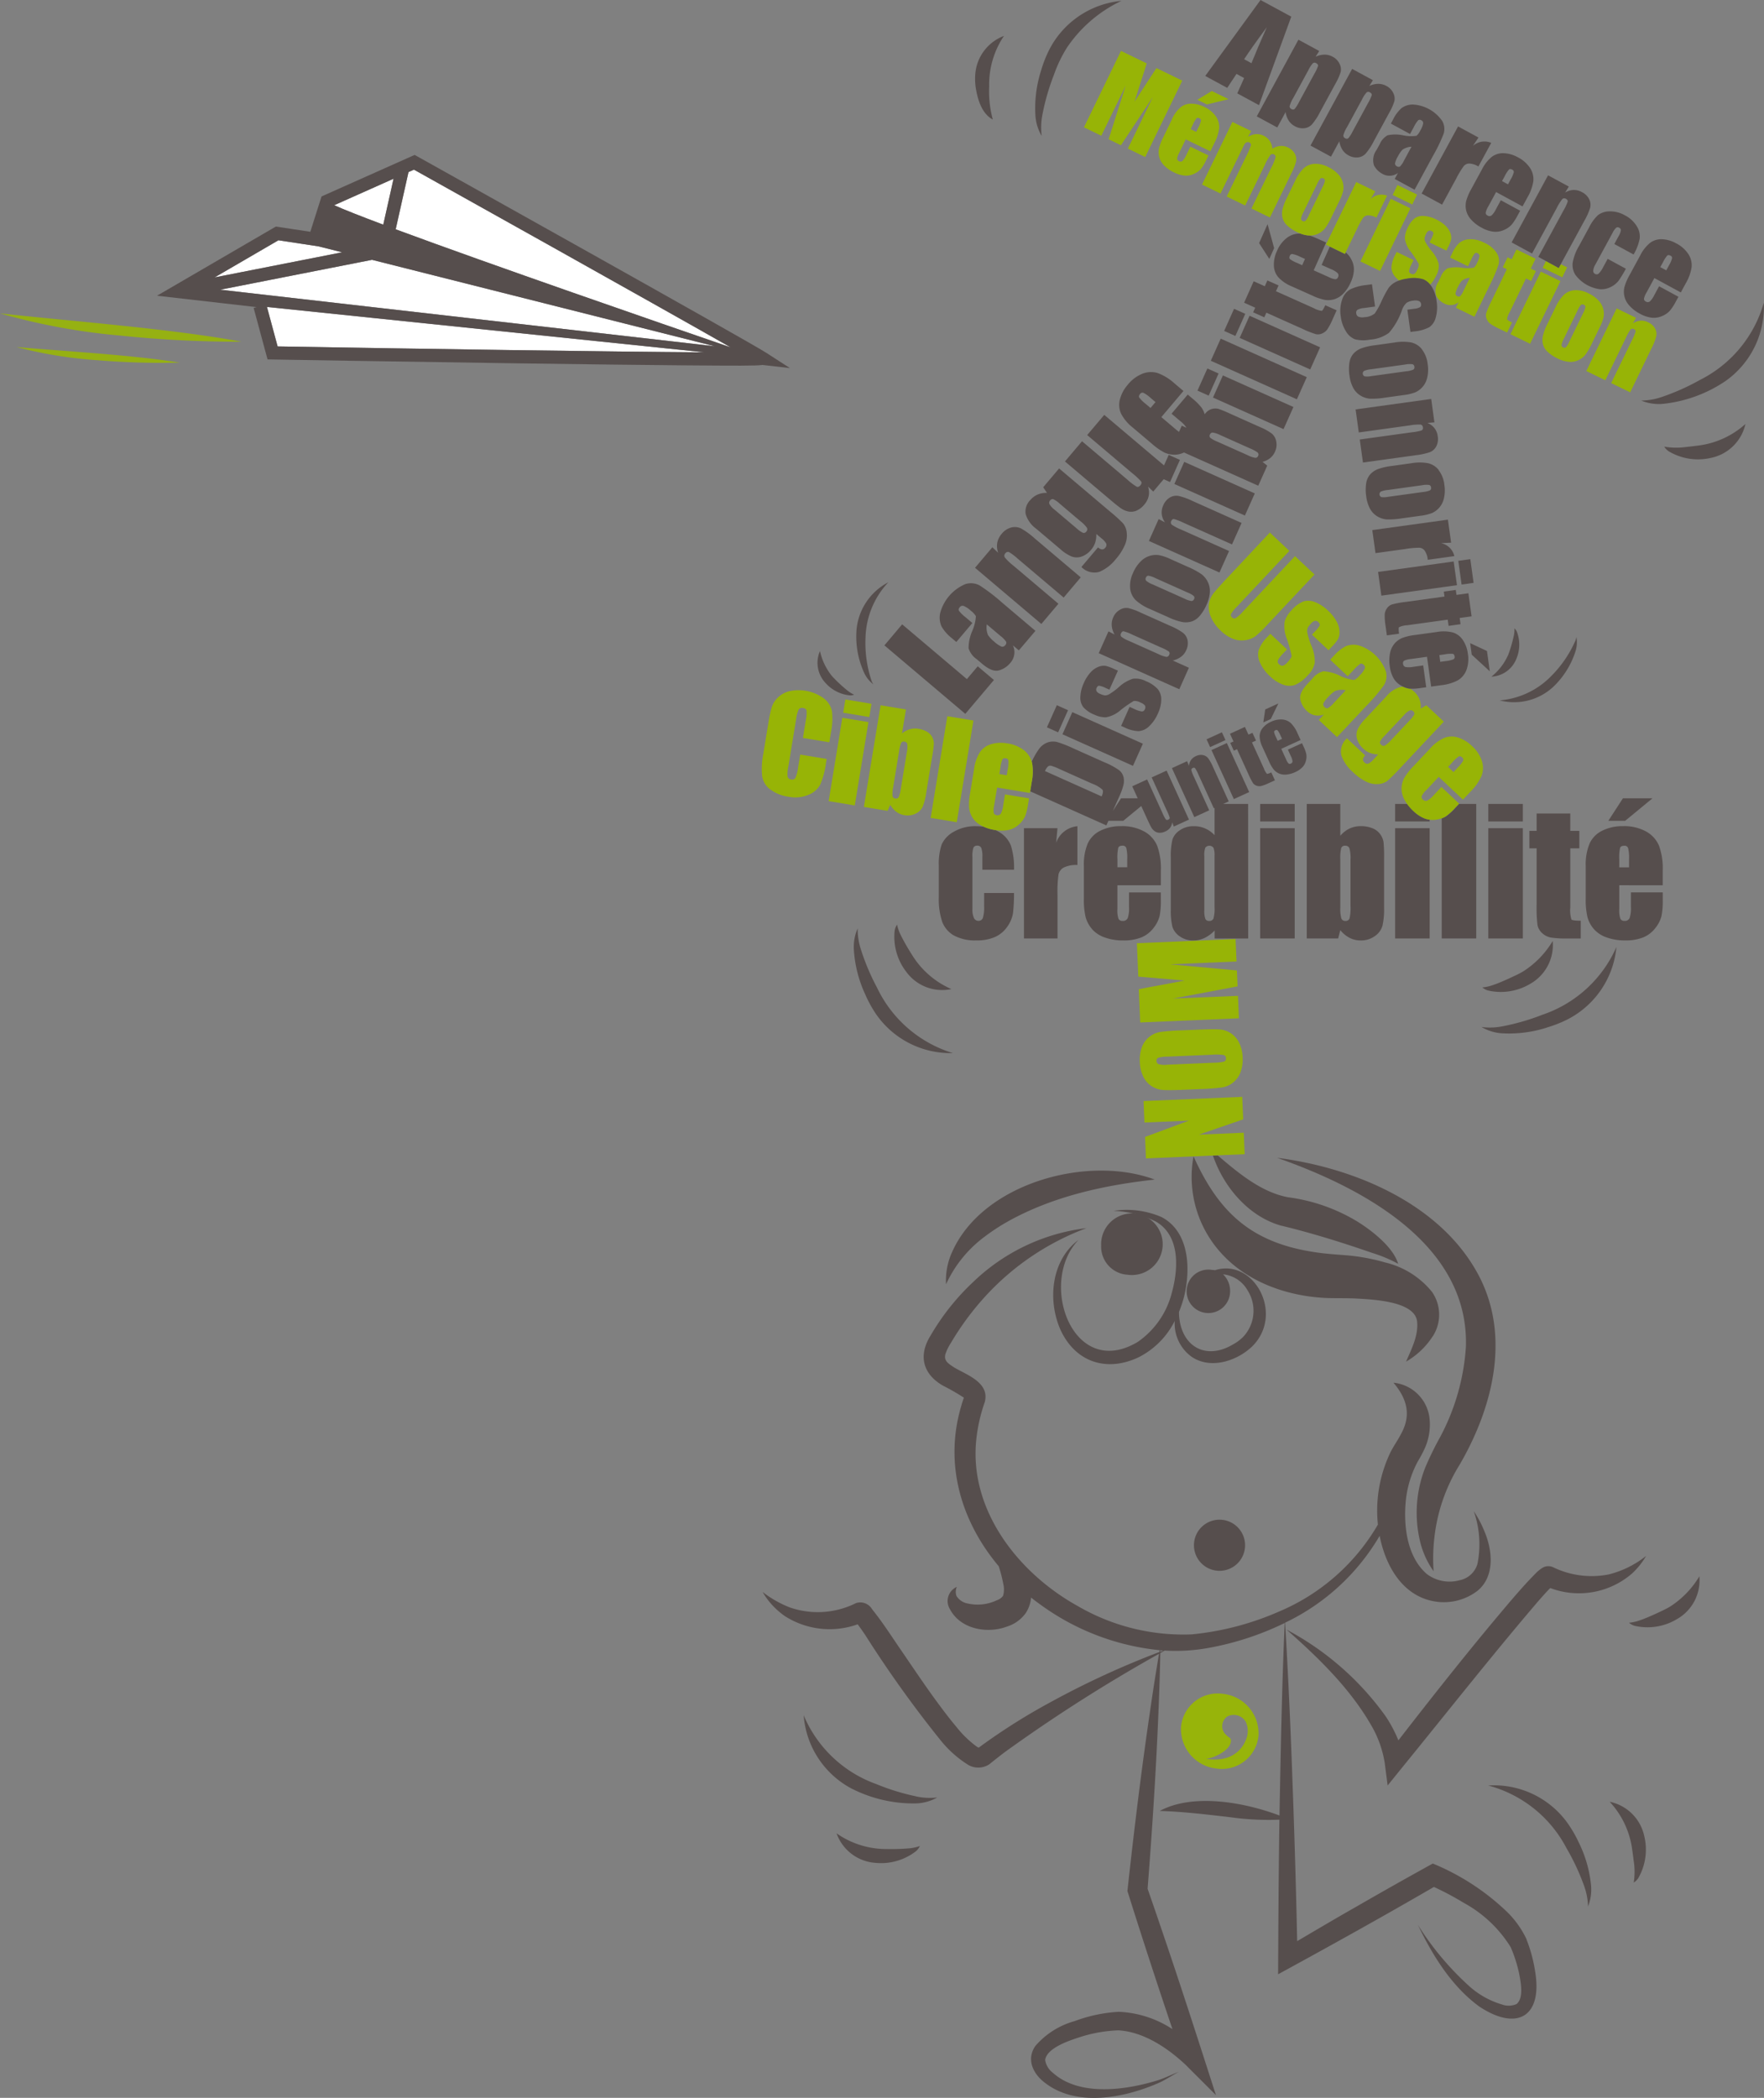 <svg id="Group_735" data-name="Group 735" xmlns="http://www.w3.org/2000/svg" xmlns:xlink="http://www.w3.org/1999/xlink" width="194.826" height="231.593" viewBox="0 0 194.826 231.593">
  <rect x="0" y="0" width="194.826" height="231.593" fill="#808080" stroke="none"/>
  <defs>
    <clipPath id="clip-path">
      <rect id="Rectangle_338" data-name="Rectangle 338" width="194.826" height="231.593" fill="none"/>
    </clipPath>
    <clipPath id="clip-path-2">
      <rect id="Rectangle_337" data-name="Rectangle 337" width="194.826" height="231.594" fill="none"/>
    </clipPath>
    <clipPath id="clip-path-3">
      <rect id="Rectangle_335" data-name="Rectangle 335" width="26.672" height="3.13" fill="none"/>
    </clipPath>
    <clipPath id="clip-path-4">
      <rect id="Rectangle_336" data-name="Rectangle 336" width="18.028" height="1.751" fill="none"/>
    </clipPath>
  </defs>
  <g id="Group_646" data-name="Group 646" clip-path="url(#clip-path)">
    <g id="Group_645" data-name="Group 645" transform="translate(0 -0.001)">
      <g id="Group_644" data-name="Group 644" clip-path="url(#clip-path-2)">
        <path id="Path_2279" data-name="Path 2279" d="M713.877,867.455A31.731,31.731,0,0,0,702.9,857.84c3.533,3.114,7.021,6.5,9.366,10.591a11.9,11.9,0,0,1,1.475,4.13l.323,2.484,1.6-1.979c4.757-5.834,10.327-12.889,15.188-18.545.382-.426.765-.872,1.174-1.271a8.958,8.958,0,0,0,9.034-1.609,8.43,8.43,0,0,0,1.55-1.936,10.832,10.832,0,0,1-4.139,2.044,9.763,9.763,0,0,1-6.115-.789,1.262,1.262,0,0,0-1.162.039,3.867,3.867,0,0,0-.774.623c-1.585,1.6-3.014,3.336-4.452,5.041-3.553,4.251-7.253,8.932-10.717,13.4a14.949,14.949,0,0,0-1.371-2.6" transform="translate(-560.805 -677.936)" fill="#564e4d"/>
        <path id="Path_2280" data-name="Path 2280" d="M823.044,981.155A13.72,13.72,0,0,0,821.776,979a10,10,0,0,0-8.7-4.055,13.708,13.708,0,0,1,8.641,6.9,24.971,24.971,0,0,1,1.95,4.167,7.29,7.29,0,0,1,.438,2.287,5.065,5.065,0,0,0,.322-2.435,13.674,13.674,0,0,0-1.385-4.711" transform="translate(-648.714 -777.833)" fill="#564e4d"/>
        <path id="Path_2281" data-name="Path 2281" d="M879.442,983.942a9.568,9.568,0,0,1,2.486,5.256c.05.349.122.852.16,1.2a7.811,7.811,0,0,1,.013,2.47,1.734,1.734,0,0,0,.5-.49,6.317,6.317,0,0,0,.653-4.687,4.915,4.915,0,0,0-3.809-3.746" transform="translate(-701.663 -785.037)" fill="#564e4d"/>
        <path id="Path_2282" data-name="Path 2282" d="M451.531,945.658a24.993,24.993,0,0,1-4.4-1.355,13.711,13.711,0,0,1-8.028-7.6,10,10,0,0,0,5.219,8.054,15.088,15.088,0,0,0,7.163,1.679,5.067,5.067,0,0,0,2.367-.656,7.279,7.279,0,0,1-2.325-.117" transform="translate(-350.341 -747.345)" fill="#564e4d"/>
        <path id="Path_2283" data-name="Path 2283" d="M462.607,1002.935a9.567,9.567,0,0,1-5.549-1.735,4.915,4.915,0,0,0,4.237,3.254,6.315,6.315,0,0,0,4.552-1.295,1.738,1.738,0,0,0,.416-.56,4.823,4.823,0,0,1-1.236.261,23.273,23.273,0,0,1-2.42.075" transform="translate(-364.664 -798.807)" fill="#564e4d"/>
        <path id="Path_2284" data-name="Path 2284" d="M593.286,667.505a1.648,1.648,0,0,0-.3-.031,2.4,2.4,0,1,0,1.97,2.364,2.543,2.543,0,0,0-.779-1.88,3.509,3.509,0,0,1,2.7,1.757,4.2,4.2,0,0,1-.464,5.134,4.777,4.777,0,0,1-1.127.843c-3.063,1.831-5.8.181-5.974-3.327,0-.088,0-.177,0-.266a12.649,12.649,0,0,0,.544-1.615c.76-3.026.651-7.21-2.477-8.849a9.678,9.678,0,0,0-5.292-.682,11.635,11.635,0,0,1,4.649,1.171c2.764,1.575,2.506,5.315,1.755,7.98a9.38,9.38,0,0,1-3.754,5.328c-7.162,4.25-11.026-6.576-6.527-11.271-3.018,2.246-3.449,6.69-1.956,9.989,1.675,3.556,5.134,4.629,8.634,2.948a8.987,8.987,0,0,0,3.955-4,4.519,4.519,0,0,0,1.867,3.965c2.112,1.436,5.055.453,6.741-1.2,3.509-3.579.1-9.721-4.162-8.36" transform="translate(-459.097 -527.278)" fill="#564e4d"/>
        <path id="Path_2285" data-name="Path 2285" d="M501.043,749.195a10.558,10.558,0,0,0-2.123-3.006,26.261,26.261,0,0,0-8.245-5.379q-4.3,2.373-8.551,4.824c-1.87,1.057-4.312,2.5-6.427,3.744-.03-1.308-.064-2.84-.064-2.84-.109-4.518-.26-9.512-.424-14-.207-5.926-.487-12.4-.847-18.314a24.146,24.146,0,0,0,10.443-9.588c.7,3.557,2.756,6.958,6.584,7.305a6.128,6.128,0,0,0,4.229-1.243c1.955-1.608,1.641-4.5.759-6.565a12.23,12.23,0,0,0-1.18-2.228,11.016,11.016,0,0,1,.41,5.831,2.562,2.562,0,0,1-1.974,1.8,4.155,4.155,0,0,1-3.633-.7c-2.116-1.849-2.542-5.1-2.331-7.8a11.686,11.686,0,0,1,1.364-4.641,12.75,12.75,0,0,0,.623-1.141,6.4,6.4,0,0,0,.642-3.725,4.456,4.456,0,0,0-3.965-3.8c1.516,1.79,1.987,3.6.825,5.674-.355.7-.834,1.338-1.186,2.07a14.832,14.832,0,0,0-1.358,7.917,22.9,22.9,0,0,1-10.933,9.608,31.608,31.608,0,0,1-9.641,2.516,23.19,23.19,0,0,1-12.6-3.142c-6.518-3.613-11.983-10.545-11.188-18.322a18.1,18.1,0,0,1,.943-4.186c.562-2.164-2-2.995-3.387-3.821-.668-.445-1.151-.73-.962-1.468a5.581,5.581,0,0,1,.608-1.24,30.673,30.673,0,0,1,3.92-5.271,28.721,28.721,0,0,1,11.053-7.4,21.8,21.8,0,0,0-12.51,5.943,25.941,25.941,0,0,0-4.707,5.914c-1.376,2.2-.868,4.257,1.374,5.537a24.1,24.1,0,0,1,2.3,1.322c-.092.286-.2.577-.274.869-1.955,6.5.017,12.859,4.124,17.739l.024.074a16.068,16.068,0,0,1,.489,1.923,2.47,2.47,0,0,1-.036,1.272,1.372,1.372,0,0,1-.687.489,4.929,4.929,0,0,1-3.191.361,1.834,1.834,0,0,1-1.265-.837,1.369,1.369,0,0,1,.039-1,1.707,1.707,0,0,0-.755,2.471c1.164,2.211,4.134,2.734,6.321,1.9a4,4,0,0,0,2.06-1.5,3.758,3.758,0,0,0,.575-1.692c.366.29.74.573,1.123.843a26.876,26.876,0,0,0,13.08,4.968c-.012.068-.023.136-.035.2a95.6,95.6,0,0,0-12.134,5.6,67.121,67.121,0,0,0-7.609,4.805l-.206.153a1.461,1.461,0,0,1-.2-.1,11.558,11.558,0,0,1-2.267-2.193c-.737-.871-1.437-1.8-2.128-2.74-1.216-1.637-2.858-4.083-4.029-5.793-1.037-1.509-1.978-2.993-3.15-4.449a1.511,1.511,0,0,0-1.786-.682,9.43,9.43,0,0,1-7.292.482,12.125,12.125,0,0,1-3.021-1.713,8.34,8.34,0,0,0,2.507,2.695,9.186,9.186,0,0,0,7.992.878c.272.352.562.775.83,1.165a126.971,126.971,0,0,0,8.342,11.65,12.269,12.269,0,0,0,2.92,2.625,2.2,2.2,0,0,0,2.449.01l.354-.281q.677-.546,1.374-1.073a175.211,175.211,0,0,1,17.019-10.843q-.495,2.9-.916,5.809c-1,6.743-1.839,13.6-2.577,20.378q2.406,7.649,4.972,15.247a11.728,11.728,0,0,0-5.917-1.911,16.435,16.435,0,0,0-4.875,1.025,8.856,8.856,0,0,0-4.343,2.741c-1.026,1.471-.263,3.061,1.005,4.033,3.555,2.806,8.979,1.682,12.778-.021.6-.289,1.453-.82,2.043-1.154-.621.25-1.526.672-2.152.887-3.551,1.125-8.773,1.9-11.749-.783a2.178,2.178,0,0,1-.847-1.42c.2-1.334,2.671-2.133,3.843-2.515a15.624,15.624,0,0,1,4.251-.747c2.766.16,5.42,1.928,7.422,3.809l3.345,3.342c-1.951-6.069-3.977-12.365-6.034-18.382q-.747-2.205-1.512-4.4c.519-6.646.958-13.386,1.22-20.042q.126-2.984.181-5.972l.484-.281a20.318,20.318,0,0,0,4.894-.3,32.226,32.226,0,0,0,8.363-2.744c-.265,5.925-.408,12.384-.521,18.309q-.03,1.458-.054,2.946c-3.959-1.493-9.574-2.475-13.227-.506,2.656.081,5.259.4,7.888.707a30.674,30.674,0,0,0,5.331.26c-.089,5.647-.119,11.521-.146,17.065,5.71-3.112,11.583-6.373,17.208-9.64a31.469,31.469,0,0,1,3.276,1.743,13.959,13.959,0,0,1,5.2,4.895,15.314,15.314,0,0,1,.943,2.957c.184.969.515,2.669-.29,3.331a2.146,2.146,0,0,1-1.6.052,9.379,9.379,0,0,1-3.629-2.028,32.009,32.009,0,0,1-5.665-6.757c1.615,3.363,3.7,6.752,6.765,9,4.2,2.792,7.037,1.114,6.17-3.919a16.042,16.042,0,0,0-.936-3.457m-40.457-31.783c0-.053,0-.106,0-.159q.177.014.353.025l-.356.134" transform="translate(-332.43 -535.084)" fill="#564e4d"/>
        <path id="Path_2286" data-name="Path 2286" d="M604.54,669.732a3.4,3.4,0,1,0-2.932-3.225,3.108,3.108,0,0,0,2.932,3.225" transform="translate(-479.99 -529.005)" fill="#564e4d"/>
        <path id="Path_2287" data-name="Path 2287" d="M677.673,651.364a4.408,4.408,0,0,0-.083-4.909,9.49,9.49,0,0,0-5.2-3.255,21.978,21.978,0,0,0-4.059-.766c-1.173-.1-2.415-.167-3.567-.345-6.964-1.012-10.663-4.245-13.512-10.6h0a12.478,12.478,0,0,0,2.776,10.371c2.974,3.518,7.666,5.135,12.135,5.28,1,.023,2.061,0,3.053.049,1.828.11,6.424.28,6.725,2.5.171,1.552-.59,3.02-1.214,4.463a8.564,8.564,0,0,0,2.945-2.8" transform="translate(-519.432 -503.837)" fill="#564e4d"/>
        <path id="Path_2288" data-name="Path 2288" d="M670.309,638.707c3.367.816,6.7,1.858,10,3a15.786,15.786,0,0,1,2.861,1.2c-.547-1.853-2.94-3.7-4.539-4.685a19.632,19.632,0,0,0-7.616-2.659c-2.96-.558-5.462-2.651-7.775-4.623l-.522.022c1.179,3.479,3.96,6.759,7.589,7.752" transform="translate(-528.751 -503.389)" fill="#564e4d"/>
        <path id="Path_2289" data-name="Path 2289" d="M717.852,666.273c3.653-6.227,5.719-14.1,2.237-20.865-4.154-8.026-13.817-12.034-22.335-13.118,9.345,3.275,21.241,9.527,20.85,20.9a24.536,24.536,0,0,1-2.818,9.88,35.4,35.4,0,0,0-1.665,3.4,13.6,13.6,0,0,0-.637,7.907,9.579,9.579,0,0,0,1.554,3.557,20.331,20.331,0,0,1,.08-3.667,19.26,19.26,0,0,1,2.734-8" transform="translate(-556.703 -504.472)" fill="#564e4d"/>
        <path id="Path_2290" data-name="Path 2290" d="M520.95,646.644a22.68,22.68,0,0,1,2.723-1.787c4.943-2.737,10.545-3.966,16.152-4.587-7.414-2.767-18.979.386-22.365,7.973a7.544,7.544,0,0,0-.681,3.584,13.6,13.6,0,0,1,4.171-5.184" transform="translate(-412.292 -510.05)" fill="#564e4d"/>
        <path id="Path_2291" data-name="Path 2291" d="M571.479,413.712h1.643l1.983-1.633.672,1.471q.319.7.454.918a1.391,1.391,0,0,0,.35.384.931.931,0,0,0,.519.182,1.426,1.426,0,0,0,.675-.151,1.3,1.3,0,0,0,.515-.4,1.266,1.266,0,0,0,.234-.6l.176.463,1.676-.765-2.471-5.41-1.647.752,1.662,3.64a5.12,5.12,0,0,1,.325.8q.021.138-.162.222a.211.211,0,0,1-.264-.023,4.2,4.2,0,0,1-.381-.732l-1.682-3.681-1.647.752.605,1.325h-1.841l-.91,1.4.682-1.525a7.39,7.39,0,0,0,.5-1.37,1.91,1.91,0,0,0-.01-.892,1.412,1.412,0,0,0-.487-.722,8.464,8.464,0,0,0-1.658-.886l-3.329-1.489a13.806,13.806,0,0,0-1.848-.728,1.874,1.874,0,0,0-1.02.037,2.037,2.037,0,0,0-.97.718,8.34,8.34,0,0,0-.811,1.412c.01.037.022.073.031.111a5.643,5.643,0,0,1-.033,2.127l-.171,1.037,8.414,3.764Zm-.749-2.691-6.253-2.8a1.331,1.331,0,0,1,.332-.514.43.43,0,0,1,.351-.069,5.469,5.469,0,0,1,.846.329l3.693,1.652a3.447,3.447,0,0,1,1.11.644q.159.219-.08.754" transform="translate(-449.059 -323.098)" fill="#564e4d"/>
        <rect id="Rectangle_312" data-name="Rectangle 312" width="2.676" height="8.535" transform="translate(117.342 81.062) rotate(-65.9)" fill="#564e4d"/>
        <rect id="Rectangle_313" data-name="Rectangle 313" width="2.676" height="1.357" transform="translate(115.628 80.295) rotate(-65.898)" fill="#564e4d"/>
        <path id="Path_2292" data-name="Path 2292" d="M590.626,365.485a3.962,3.962,0,0,0-.373,1.479,1.756,1.756,0,0,0,.31,1.143,3.225,3.225,0,0,0,1.267.863,2.862,2.862,0,0,0,1.239.279,3.345,3.345,0,0,0,1.635-.8,12.069,12.069,0,0,1,1.451-1.007,1.294,1.294,0,0,1,.756.184,1.031,1.031,0,0,1,.487.337.466.466,0,0,1-.031.409.337.337,0,0,1-.328.23,2.849,2.849,0,0,1-.852-.286l-.494-.221-.94,2.1.376.168a3.711,3.711,0,0,0,1.564.411,1.849,1.849,0,0,0,1.158-.542,4.208,4.208,0,0,0,.974-1.421,3.7,3.7,0,0,0,.362-1.511,1.8,1.8,0,0,0-.377-1.158,3.58,3.58,0,0,0-1.325-.889,2.4,2.4,0,0,0-1.442-.257,4.083,4.083,0,0,0-1.558.931,7.166,7.166,0,0,1-1.04.765.911.911,0,0,1-.5.135,2.187,2.187,0,0,1-.548-.185.715.715,0,0,1-.352-.277.385.385,0,0,1,0-.359q.11-.247.282-.244a2.47,2.47,0,0,1,.712.244l.422.189.94-2.1-.452-.2a4.766,4.766,0,0,0-.891-.325,1.533,1.533,0,0,0-.756.084,2.218,2.218,0,0,0-.892.6,4.258,4.258,0,0,0-.786,1.23" transform="translate(-470.932 -290.058)" fill="#564e4d"/>
        <path id="Path_2293" data-name="Path 2293" d="M600.285,336.964l8.9,3.982,1.061-2.372-1.787-.8a2.436,2.436,0,0,0,.92-.413,1.829,1.829,0,0,0,.571-.724,1.782,1.782,0,0,0,.154-1.062,1.376,1.376,0,0,0-.485-.837,6.866,6.866,0,0,0-1.455-.8l-3.282-1.468a6.539,6.539,0,0,0-1.36-.489,1.361,1.361,0,0,0-.908.2,1.711,1.711,0,0,0-.723.821,1.9,1.9,0,0,0-.167.926,2.413,2.413,0,0,0,.311.978l-.67-.349Zm2.465-2.188c.072-.16.167-.236.284-.225a4.336,4.336,0,0,1,.9.338l3.341,1.494a3.527,3.527,0,0,1,.759.406.289.289,0,0,1,.034.357.321.321,0,0,1-.313.227,3.494,3.494,0,0,1-.913-.324l-3.229-1.444a3.459,3.459,0,0,1-.821-.449.314.314,0,0,1-.041-.381" transform="translate(-478.937 -264.856)" fill="#564e4d"/>
        <path id="Path_2294" data-name="Path 2294" d="M617.721,305.032a3.264,3.264,0,0,0-.329,1.727,2.137,2.137,0,0,0,.6,1.284,5.347,5.347,0,0,0,1.592.994l2,.893a6.946,6.946,0,0,0,1.547.537,2.261,2.261,0,0,0,1.038-.053,1.989,1.989,0,0,0,.9-.615,4.878,4.878,0,0,0,.77-1.255,3.9,3.9,0,0,0,.355-1.338,2.238,2.238,0,0,0-.23-1.17,2.372,2.372,0,0,0-.714-.862,8.819,8.819,0,0,0-1.494-.8l-1.909-.853a5.361,5.361,0,0,0-1.284-.437,2.355,2.355,0,0,0-1.992.68,3.9,3.9,0,0,0-.851,1.265m1.416.535a.292.292,0,0,1,.279-.206,2.847,2.847,0,0,1,.783.273l3.593,1.607a2.184,2.184,0,0,1,.628.362.3.3,0,0,1,.028.347.3.3,0,0,1-.291.2,2.487,2.487,0,0,1-.751-.251l-3.517-1.573a2.607,2.607,0,0,1-.723-.408.3.3,0,0,1-.029-.351" transform="translate(-492.572 -241.8)" fill="#564e4d"/>
        <path id="Path_2295" data-name="Path 2295" d="M627.7,275.717l7.792,3.485,1.061-2.372-5.267-2.356a5.578,5.578,0,0,1-1.055-.549.322.322,0,0,1-.061-.408q.108-.241.307-.215a5.475,5.475,0,0,1,1,.386l5.4,2.413,1.061-2.372-5.461-2.443a7.263,7.263,0,0,0-1.509-.541,1.4,1.4,0,0,0-.948.175,1.788,1.788,0,0,0-.734.87,1.848,1.848,0,0,0-.17.956,1.945,1.945,0,0,0,.361.919l-.7-.362Z" transform="translate(-500.809 -215.998)" fill="#564e4d"/>
        <rect id="Rectangle_314" data-name="Rectangle 314" width="2.676" height="8.535" transform="translate(129.702 53.431) rotate(-65.9)" fill="#564e4d"/>
        <path id="Path_2296" data-name="Path 2296" d="M618.083,209.793c-.106-.074-.229-.171-.37-.29l-1.584-1.34,2.442-2.886-.971-.821a5.8,5.8,0,0,0-1.86-1.153,2.564,2.564,0,0,0-1.668.057,3.973,3.973,0,0,0-1.665,1.247,3.93,3.93,0,0,0-.854,1.607,2.337,2.337,0,0,0,.131,1.569,4.758,4.758,0,0,0,1.3,1.541l2.136,1.807a6.652,6.652,0,0,0,1.342.937,2.656,2.656,0,0,0,1.137.246,2.466,2.466,0,0,0,1.034-.247l8.2,3.67.993-2.219-.521-.416a2.259,2.259,0,0,0,.843-.416,1.859,1.859,0,0,0,.53-.7,1.814,1.814,0,0,0,.141-1.142,1.468,1.468,0,0,0-.488-.863,5.761,5.761,0,0,0-1.226-.686l-3.511-1.571a11.216,11.216,0,0,0-1.144-.466,1.424,1.424,0,0,0-.641-.016,1.333,1.333,0,0,0-.673.354,1.961,1.961,0,0,0-.221.25,2.457,2.457,0,0,0-.358-.747,6.348,6.348,0,0,0-.971-.968l-.541-.458-1.788,2.114.966.817a2.732,2.732,0,0,1,.664.709c0,.007,0,.014.006.021l-.506-.226Zm-3.146-2.638-.535-.453a3.844,3.844,0,0,1-.713-.7q-.094-.174.1-.406a.315.315,0,0,1,.375-.108,3.523,3.523,0,0,1,.786.56l.535.453Zm6.559,2.932a.321.321,0,0,1,.319-.217,2.786,2.786,0,0,1,.824.277l3.282,1.468a3.645,3.645,0,0,1,.845.459.3.3,0,0,1,.052.372.312.312,0,0,1-.306.212,2.915,2.915,0,0,1-.838-.287l-3.358-1.5a3.227,3.227,0,0,1-.785-.429.3.3,0,0,1-.035-.354" transform="translate(-487.865 -162.114)" fill="#564e4d"/>
        <rect id="Rectangle_315" data-name="Rectangle 315" width="2.676" height="1.357" transform="translate(132.256 43.123) rotate(-65.902)" fill="#564e4d"/>
        <rect id="Rectangle_316" data-name="Rectangle 316" width="2.676" height="8.535" transform="translate(133.97 43.89) rotate(-65.902)" fill="#564e4d"/>
        <rect id="Rectangle_317" data-name="Rectangle 317" width="2.676" height="10.414" transform="translate(133.729 39.829) rotate(-65.899)" fill="#564e4d"/>
        <rect id="Rectangle_318" data-name="Rectangle 318" width="2.676" height="8.535" transform="translate(136.917 37.302) rotate(-65.9)" fill="#564e4d"/>
        <rect id="Rectangle_319" data-name="Rectangle 319" width="2.676" height="1.357" transform="translate(135.203 36.535) rotate(-65.898)" fill="#564e4d"/>
        <path id="Path_2297" data-name="Path 2297" d="M679.724,155.576l1.227.549-.229.511,1.233.552.229-.511,3.957,1.77a10.842,10.842,0,0,0,1.506.6,1.131,1.131,0,0,0,.7-.079,1.35,1.35,0,0,0,.584-.471,7.491,7.491,0,0,0,.585-1.126l.428-.957-1.257-.562q-.26.582-.383.621a2.455,2.455,0,0,1-.893-.3l-4.169-1.865.286-.64-1.233-.551-.286.64-1.227-.549Z" transform="translate(-542.318 -122.156)" fill="#564e4d"/>
        <path id="Path_2298" data-name="Path 2298" d="M689.571,125.069l-.727-2.643-.935,2.09,1.129,1.745Z" transform="translate(-548.848 -97.677)" fill="#564e4d"/>
        <path id="Path_2299" data-name="Path 2299" d="M698.958,127.574c-.032,0-.065-.005-.1-.006a2.281,2.281,0,0,0-1.411.461,3.533,3.533,0,0,0-1.116,1.477,3.5,3.5,0,0,0-.332,1.585,2.075,2.075,0,0,0,.5,1.309,4.239,4.239,0,0,0,1.488,1l2.273,1.017a5.9,5.9,0,0,0,1.379.469,2.361,2.361,0,0,0,1.032-.07,2.326,2.326,0,0,0,1-.629,4.093,4.093,0,0,0,.811-1.23,3.6,3.6,0,0,0,.356-1.387,2.27,2.27,0,0,0-.281-1.144,2.488,2.488,0,0,0-.627-.787l-.085.175L702.177,129l-.907,2.028,1.028.46a2.439,2.439,0,0,1,.743.441.391.391,0,0,1,.041.452.325.325,0,0,1-.284.225,2.05,2.05,0,0,1-.715-.229l-1.685-.754,1.374-3.071-1.033-.462a8.248,8.248,0,0,0-.8-.312c-.051,0-.1,0-.152-.005a3.233,3.233,0,0,1-.832-.2m.171,3.485-.569-.255a3.416,3.416,0,0,1-.781-.42q-.124-.126-.014-.372a.28.28,0,0,1,.294-.186,3.158,3.158,0,0,1,.81.285l.569.255Z" transform="translate(-555.305 -101.778)" fill="#564e4d"/>
        <path id="Path_2300" data-name="Path 2300" d="M517.874,451.254a6,6,0,0,0-.823-.057,4.684,4.684,0,0,0-2.477.619,3.03,3.03,0,0,0-1.33,1.408,6.692,6.692,0,0,0-.312,2.339v3.458a7.793,7.793,0,0,0,.381,2.748,2.953,2.953,0,0,0,1.3,1.5,4.918,4.918,0,0,0,2.486.536,4.863,4.863,0,0,0,2.064-.39,3.283,3.283,0,0,0,1.353-1.156,3.5,3.5,0,0,0,.614-1.5,19.074,19.074,0,0,0,.106-2.187h-3.3v1.449a4.093,4.093,0,0,1-.133,1.284.5.5,0,0,1-.509.339.523.523,0,0,1-.486-.326,2.237,2.237,0,0,1-.165-.977v-5.742a2.936,2.936,0,0,1,.11-1.027.43.43,0,0,1,.431-.229.441.441,0,0,1,.44.262,2.76,2.76,0,0,1,.119,1v1.4h3.495a8.1,8.1,0,0,0-.339-2.651,3.016,3.016,0,0,0-1.367-1.55,3.979,3.979,0,0,0-.358-.187l-.07-.009a4.78,4.78,0,0,1-1.227-.363" transform="translate(-409.244 -359.987)" fill="#564e4d"/>
        <path id="Path_2301" data-name="Path 2301" d="M559.445,451.417v12.172h3.706v-4.806a13.793,13.793,0,0,1,.11-2.261,1.155,1.155,0,0,1,.587-.766,3.106,3.106,0,0,1,1.5-.275V451.2A2.756,2.756,0,0,0,563,453.018l.147-1.6Z" transform="translate(-446.353 -359.987)" fill="#564e4d"/>
        <path id="Path_2302" data-name="Path 2302" d="M593.044,462.539a3.313,3.313,0,0,0,1.4.931,5.849,5.849,0,0,0,2.073.339,5.135,5.135,0,0,0,2.013-.344,3.237,3.237,0,0,0,1.326-1.032,3.538,3.538,0,0,0,.665-1.294,8.05,8.05,0,0,0,.142-1.733v-.9h-3.513v1.605a3.463,3.463,0,0,1-.142,1.225.556.556,0,0,1-.564.316.463.463,0,0,1-.459-.238,2.925,2.925,0,0,1-.119-1.064v-2.633h4.8V456.1a7.354,7.354,0,0,0-.408-2.747,3.254,3.254,0,0,0-1.422-1.569,5.048,5.048,0,0,0-2.573-.592,4.981,4.981,0,0,0-2.257.491,2.961,2.961,0,0,0-1.413,1.412,6.045,6.045,0,0,0-.431,2.518v3.55a8.412,8.412,0,0,0,.193,2.068,3.358,3.358,0,0,0,.693,1.3m2.821-7.691a4.864,4.864,0,0,1,.092-1.261q.091-.234.477-.234a.4.4,0,0,1,.413.275,4.492,4.492,0,0,1,.1,1.22v.89h-1.082Z" transform="translate(-472.454 -359.987)" fill="#564e4d"/>
        <path id="Path_2303" data-name="Path 2303" d="M648.209,417.67h-2.751l.608-.278-1.731-3.791a5.057,5.057,0,0,0-.54-.978.978.978,0,0,0-.576-.345,1.245,1.245,0,0,0-.784.117,1.293,1.293,0,0,0-.529.422,1.359,1.359,0,0,0-.234.647l-.2-.512-1.676.765,2.47,5.41,1.647-.752-1.67-3.656a3.859,3.859,0,0,1-.3-.773.224.224,0,0,1,.156-.241.2.2,0,0,1,.26.029,3.817,3.817,0,0,1,.348.664l1.711,3.747.084-.038v3.015a3.029,3.029,0,0,0-2.3-.993,2.621,2.621,0,0,0-1.531.445,1.976,1.976,0,0,0-.821,1.032,7.661,7.661,0,0,0-.179,1.99v5.7a7.479,7.479,0,0,0,.179,1.945,2.024,2.024,0,0,0,.812,1.05,2.5,2.5,0,0,0,1.5.454,2.859,2.859,0,0,0,1.23-.276,3.825,3.825,0,0,0,1.119-.827v.883h3.706ZM644.5,429.045a4.034,4.034,0,0,1-.119,1.28.471.471,0,0,1-.477.261.421.421,0,0,1-.422-.234,2.746,2.746,0,0,1-.11-.977v-5.962a2.293,2.293,0,0,1,.115-.922.573.573,0,0,1,.9.023,2.322,2.322,0,0,1,.114.9Z" transform="translate(-510.36 -328.919)" fill="#564e4d"/>
        <rect id="Rectangle_320" data-name="Rectangle 320" width="3.816" height="1.935" transform="translate(139.179 88.752)" fill="#564e4d"/>
        <rect id="Rectangle_321" data-name="Rectangle 321" width="3.816" height="12.172" transform="translate(139.179 91.43)" fill="#564e4d"/>
        <path id="Path_2304" data-name="Path 2304" d="M717.656,452.967a3.222,3.222,0,0,0,1.032.855,2.658,2.658,0,0,0,1.215.285,2.591,2.591,0,0,0,1.569-.482,2.091,2.091,0,0,0,.839-1.137,8.184,8.184,0,0,0,.179-2v-5.485a15.9,15.9,0,0,0-.06-1.761,2.023,2.023,0,0,0-.353-.844,1.9,1.9,0,0,0-.853-.67,3.355,3.355,0,0,0-1.321-.238,2.868,2.868,0,0,0-1.224.262,3.036,3.036,0,0,0-1.023.8v-3.515H713.95v14.851h3.467Zm0-7.795a4.607,4.607,0,0,1,.1-1.271.422.422,0,0,1,.44-.252.458.458,0,0,1,.468.289,3.971,3.971,0,0,1,.119,1.234V450.3a5.229,5.229,0,0,1-.105,1.367.434.434,0,0,1-.454.284.444.444,0,0,1-.454-.275,4.163,4.163,0,0,1-.114-1.257Z" transform="translate(-569.625 -350.284)" fill="#564e4d"/>
        <rect id="Rectangle_322" data-name="Rectangle 322" width="3.816" height="12.172" transform="translate(154.085 91.43)" fill="#564e4d"/>
        <path id="Path_2305" data-name="Path 2305" d="M764.217,439.788a5.038,5.038,0,0,1-.659-.752h-1.327v1.935h3.816v-.192a2.538,2.538,0,0,1-.526-.127,3.923,3.923,0,0,1-1.3-.864" transform="translate(-608.147 -350.284)" fill="#564e4d"/>
        <path id="Path_2306" data-name="Path 2306" d="M788.16,440.4a2.116,2.116,0,0,1-.474.229v13.259H791.5V439.036h-1.911l-.441.47a6.164,6.164,0,0,1-.989.893" transform="translate(-628.455 -350.284)" fill="#564e4d"/>
        <rect id="Rectangle_323" data-name="Rectangle 323" width="3.816" height="1.935" transform="translate(164.377 88.752)" fill="#564e4d"/>
        <rect id="Rectangle_324" data-name="Rectangle 324" width="3.816" height="12.172" transform="translate(164.377 91.43)" fill="#564e4d"/>
        <path id="Path_2307" data-name="Path 2307" d="M841.118,448.1v-1.926h-1v-1.917H836.4v1.917h-.8V448.1h.8v6.183a15.485,15.485,0,0,0,.1,2.307,1.618,1.618,0,0,0,.514.871,1.92,1.92,0,0,0,.954.486,10.679,10.679,0,0,0,1.807.106h1.5v-1.963q-.909,0-1.032-.137a3.5,3.5,0,0,1-.124-1.339V448.1Z" transform="translate(-666.687 -354.447)" fill="#564e4d"/>
        <path id="Path_2308" data-name="Path 2308" d="M874.873,457.719V456.1a7.353,7.353,0,0,0-.408-2.747,3.254,3.254,0,0,0-1.422-1.569,5.048,5.048,0,0,0-2.573-.592,4.982,4.982,0,0,0-2.257.491A2.96,2.96,0,0,0,866.8,453.1a6.04,6.04,0,0,0-.431,2.518v3.55a8.391,8.391,0,0,0,.193,2.068,3.355,3.355,0,0,0,.693,1.3,3.313,3.313,0,0,0,1.4.931,5.847,5.847,0,0,0,2.073.339,5.137,5.137,0,0,0,2.014-.344,3.238,3.238,0,0,0,1.325-1.032,3.526,3.526,0,0,0,.665-1.294,8.042,8.042,0,0,0,.143-1.733v-.9H871.36v1.605a3.463,3.463,0,0,1-.143,1.225.555.555,0,0,1-.564.316.463.463,0,0,1-.459-.238,2.918,2.918,0,0,1-.119-1.064v-2.633Zm-4.8-2.871a4.87,4.87,0,0,1,.091-1.261q.092-.234.477-.234a.4.4,0,0,1,.413.275,4.493,4.493,0,0,1,.1,1.22v.89h-1.082Z" transform="translate(-691.233 -359.987)" fill="#564e4d"/>
        <path id="Path_2309" data-name="Path 2309" d="M880.574,438.436l3.018-2.486h-3.266l-1.614,2.486Z" transform="translate(-701.08 -347.822)" fill="#564e4d"/>
        <path id="Path_2310" data-name="Path 2310" d="M662.533,295.733q-1.318,1.4-1.678,1.888a2.434,2.434,0,0,0-.45,1.145,2.706,2.706,0,0,0,.249,1.438,4.5,4.5,0,0,0,1.079,1.478,4.111,4.111,0,0,0,1.359.887,2.586,2.586,0,0,0,1.368.139,2.465,2.465,0,0,0,1.1-.441A13.223,13.223,0,0,0,666.865,301l5.206-5.538-2.155-2.026-5.74,6.106a4.259,4.259,0,0,1-.8.731.343.343,0,0,1-.42-.081.316.316,0,0,1-.1-.375,3.348,3.348,0,0,1,.593-.749l5.842-6.213-2.155-2.026Z" transform="translate(-526.889 -232.038)" fill="#97b406"/>
        <path id="Path_2311" data-name="Path 2311" d="M693.666,331.42l-.346.368,1.833,1.723.37-.394a5.2,5.2,0,0,0,.654-.8,1.67,1.67,0,0,0,.184-.811,2.435,2.435,0,0,0-.3-1.136,4.661,4.661,0,0,0-.988-1.251,4.319,4.319,0,0,0-1.393-.914,1.915,1.915,0,0,0-1.29-.089,3.518,3.518,0,0,0-1.344,1,3.124,3.124,0,0,0-.731,1.178,3.656,3.656,0,0,0,.237,1.973,13.14,13.14,0,0,1,.52,1.858q0,.229-.46.715a1.124,1.124,0,0,1-.523.381.507.507,0,0,1-.41-.178.368.368,0,0,1-.12-.421,3.111,3.111,0,0,1,.6-.776l.4-.43-1.833-1.723-.308.328a4.045,4.045,0,0,0-.983,1.467,2.019,2.019,0,0,0,.144,1.389,4.6,4.6,0,0,0,1.118,1.514,4.034,4.034,0,0,0,1.43.915,1.959,1.959,0,0,0,1.33.026,3.913,3.913,0,0,0,1.392-1.049,2.632,2.632,0,0,0,.782-1.4,4.474,4.474,0,0,0-.4-1.94,7.772,7.772,0,0,1-.417-1.347.99.99,0,0,1,.04-.565,2.393,2.393,0,0,1,.387-.5.783.783,0,0,1,.412-.264.421.421,0,0,1,.369.13c.143.135.194.261.151.378a2.678,2.678,0,0,1-.507.647" transform="translate(-548.42 -261.725)" fill="#97b406"/>
        <path id="Path_2312" data-name="Path 2312" d="M712.013,359.9a1.846,1.846,0,0,0,1-.086l-.569.605,2.012,1.891,3.2-3.409a19.6,19.6,0,0,0,1.983-2.325,1.986,1.986,0,0,0,.216-1.513,4.673,4.673,0,0,0-2.963-2.868,2.315,2.315,0,0,0-1.44.069,4.414,4.414,0,0,0-1.324,1.045l-.428.456,1.939,1.823.669-.711a3.778,3.778,0,0,1,.713-.656q.179-.087.389.11a.373.373,0,0,1,.112.409,2.6,2.6,0,0,1-.572.768,1.966,1.966,0,0,1-.6.5,4.686,4.686,0,0,1-1.6-.488,4.653,4.653,0,0,0-1.8-.476,2.242,2.242,0,0,0-1.217.813l-.525.558q-.967,1.029-.8,1.759a2.4,2.4,0,0,0,.709,1.241,1.854,1.854,0,0,0,.885.489m.95-1.319a2.828,2.828,0,0,1,.571-.746,3.3,3.3,0,0,1,.744-.632,2.1,2.1,0,0,1,1.148-.068l-1.314,1.4a2.666,2.666,0,0,1-.653.577.348.348,0,0,1-.367-.118.372.372,0,0,1-.13-.411" transform="translate(-566.788 -280.935)" fill="#97b406"/>
        <path id="Path_2313" data-name="Path 2313" d="M739.011,384.11l4.917-5.231L742,377.07l-.631.374a2.322,2.322,0,0,0-.122-1.014,2.163,2.163,0,0,0-.56-.825,2.516,2.516,0,0,0-.494-.367l-.035,0a2.185,2.185,0,0,1-.715-.213,1.441,1.441,0,0,0-.214.01,3.028,3.028,0,0,0-1.657,1.065l-2.319,2.467a4.376,4.376,0,0,0-.847,1.166,1.582,1.582,0,0,0-.062,1.056,2.347,2.347,0,0,0,.707,1.089,2.171,2.171,0,0,0,.732.457,2.7,2.7,0,0,0,.9.163l-.482.512a1.915,1.915,0,0,1-.621.507.446.446,0,0,1-.442-.155q-.328-.308.1-.758l-2.006-1.886a1.939,1.939,0,0,0-.62,1.9,4.453,4.453,0,0,0,1.272,1.827,5.711,5.711,0,0,0,1.5,1.072,2.545,2.545,0,0,0,1.322.25,1.879,1.879,0,0,0,.961-.331,15.854,15.854,0,0,0,1.336-1.323M737,381.434a.313.313,0,0,1-.108-.357,2.632,2.632,0,0,1,.5-.644l2.146-2.283a2.015,2.015,0,0,1,.615-.506.358.358,0,0,1,.39.092.315.315,0,0,1,.118.352,2.686,2.686,0,0,1-.5.644l-1.978,2.1a3.716,3.716,0,0,1-.759.684.349.349,0,0,1-.42-.086" transform="translate(-584.463 -299.211)" fill="#97b406"/>
        <path id="Path_2314" data-name="Path 2314" d="M768.479,408.15l1.381-1.469,2.676,2.516.847-.9a5.629,5.629,0,0,0,1.213-1.747,2.492,2.492,0,0,0,.03-1.621,3.867,3.867,0,0,0-1.125-1.68,3.816,3.816,0,0,0-1.517-.91,2.265,2.265,0,0,0-1.529.047,4.626,4.626,0,0,0-1.562,1.179l-1.862,1.981a6.447,6.447,0,0,0-.978,1.255,2.575,2.575,0,0,0-.3,1.09,2.538,2.538,0,0,0,.292,1.253,3.8,3.8,0,0,0,.32.525,5.038,5.038,0,0,0,.659.752,3.931,3.931,0,0,0,1.3.864,2.536,2.536,0,0,0,.526.127,2.474,2.474,0,0,0,.755-.007,3.511,3.511,0,0,0,.575-.144,2.121,2.121,0,0,0,.474-.229,6.163,6.163,0,0,0,.989-.893l.442-.47.03-.032-1.96-1.843-.842.9a2.653,2.653,0,0,1-.722.609.426.426,0,0,1-.481-.119.356.356,0,0,1-.131-.374,2.252,2.252,0,0,1,.492-.656m2.887-3.071a3.73,3.73,0,0,1,.713-.656c.116-.055.246-.015.389.12a.306.306,0,0,1,.086.37,3.455,3.455,0,0,1-.584.733l-.467.5-.6-.568Z" transform="translate(-610.958 -320.918)" fill="#97b406"/>
        <path id="Path_2315" data-name="Path 2315" d="M599.156,29.181l-2.837-1.376-4.09,8.434,1.917.93,2.7-5.562-1.893,5.953,1.359.659,3.524-5.323-2.758,5.695,1.917.93,4.09-8.434L600.232,29.7,597.818,33.4l.729-2.3q.366-1.1.609-1.919" transform="translate(-472.51 -22.184)" fill="#97b406"/>
        <path id="Path_2316" data-name="Path 2316" d="M657.6,50.6l-1.855-.9-1.6.967,1.058.513Z" transform="translate(-521.907 -39.65)" fill="#97b406"/>
        <path id="Path_2317" data-name="Path 2317" d="M634.481,58.37l-.978,2.016a5.322,5.322,0,0,0-.46,1.228,2.118,2.118,0,0,0,.035.931,2.094,2.094,0,0,0,.538.914,3.686,3.686,0,0,0,1.084.764,3.238,3.238,0,0,0,1.238.359,2.045,2.045,0,0,0,1.037-.221,2.23,2.23,0,0,0,.734-.551,5.1,5.1,0,0,0,.558-.945l.247-.511-2-.967-.442.911a2.186,2.186,0,0,1-.418.656.35.35,0,0,1-.407.024.291.291,0,0,1-.195-.262,1.843,1.843,0,0,1,.225-.637l.725-1.5,2.724,1.321.445-.917a4.636,4.636,0,0,0,.525-1.672,2.051,2.051,0,0,0-.375-1.282,3.179,3.179,0,0,0-1.3-1.045,3.147,3.147,0,0,0-1.417-.343,1.867,1.867,0,0,0-1.191.413,3.814,3.814,0,0,0-.938,1.311m2.317.583a3.071,3.071,0,0,1,.4-.691q.116-.108.336,0a.251.251,0,0,1,.158.27,2.829,2.829,0,0,1-.278.721l-.245.505-.614-.3Z" transform="translate(-505.044 -45.194)" fill="#97b406"/>
        <path id="Path_2318" data-name="Path 2318" d="M660.08,66.608l-3.352,6.912,2.042.99,2.324-4.792q.243-.5.327-.649a.456.456,0,0,1,.236-.207.349.349,0,0,1,.291.009.278.278,0,0,1,.175.336,8.9,8.9,0,0,1-.542,1.243l-2.129,4.391,2.042.99,2.185-4.506a5.771,5.771,0,0,1,.6-1.068.306.306,0,0,1,.39-.068.294.294,0,0,1,.176.346,6.318,6.318,0,0,1-.472,1.125l-2.185,4.506,2.042.99,2.382-4.912a6.022,6.022,0,0,0,.5-1.275,1.277,1.277,0,0,0-.141-.857,1.613,1.613,0,0,0-.762-.691,1.594,1.594,0,0,0-.835-.163,2.107,2.107,0,0,0-.884.3,1.661,1.661,0,0,0-.949-1.427,1.683,1.683,0,0,0-.866-.178,1.89,1.89,0,0,0-.868.3l.355-.64Z" transform="translate(-523.97 -53.143)" fill="#97b406"/>
        <path id="Path_2319" data-name="Path 2319" d="M704.382,97.189a2.137,2.137,0,0,0,.8-.618,7.936,7.936,0,0,0,.757-1.322l.821-1.693a4.861,4.861,0,0,0,.429-1.143,2.121,2.121,0,0,0-.557-1.811,3.516,3.516,0,0,0-1.114-.8,2.931,2.931,0,0,0-1.545-.343,1.92,1.92,0,0,0-1.172.506,4.813,4.813,0,0,0-.939,1.4L701,93.14a6.264,6.264,0,0,0-.526,1.376,2.032,2.032,0,0,0,.019.936,1.793,1.793,0,0,0,.528.829,4.394,4.394,0,0,0,1.108.727c.122.059.243.109.362.154a3.221,3.221,0,0,0,.832.2c.052,0,.1,0,.152.005a1.983,1.983,0,0,0,.907-.18m-1.607-2.352,1.513-3.12a2.362,2.362,0,0,1,.387-.639.275.275,0,0,1,.317-.017.262.262,0,0,1,.178.257,2.547,2.547,0,0,1-.267.7L703.357,95.2a1.973,1.973,0,0,1-.343.554.316.316,0,0,1-.486-.252,2.258,2.258,0,0,1,.247-.668" transform="translate(-558.836 -71.366)" fill="#97b406"/>
        <path id="Path_2320" data-name="Path 2320" d="M726.583,107.18l1.238-2.554a8.647,8.647,0,0,1,.685-1.254.729.729,0,0,1,.544-.273,1.96,1.96,0,0,1,.925.255l1.18-2.432a1.739,1.739,0,0,0-1.83.39l.524-.869-2.1-1.02-3.352,6.912.436.212,1.668.809Z" transform="translate(-577.958 -79.324)" fill="#97b406"/>
        <rect id="Rectangle_325" data-name="Rectangle 325" width="7.682" height="2.408" transform="translate(150.255 28.863) rotate(-64.134)" fill="#97b406"/>
        <rect id="Rectangle_326" data-name="Rectangle 326" width="1.222" height="2.408" transform="matrix(0.436, -0.9, 0.9, 0.436, 153.812, 21.529)" fill="#97b406"/>
        <path id="Path_2321" data-name="Path 2321" d="M766.245,119.061a3.841,3.841,0,0,0-1.085-.742,3.561,3.561,0,0,0-1.32-.376,1.58,1.58,0,0,0-1.036.247,2.9,2.9,0,0,0-.811,1.115,2.568,2.568,0,0,0-.286,1.107,3.007,3.007,0,0,0,.672,1.493,10.774,10.774,0,0,1,.865,1.333,1.167,1.167,0,0,1-.186.676.93.93,0,0,1-.317.429.42.42,0,0,1-.367-.04.3.3,0,0,1-.2-.3,2.556,2.556,0,0,1,.281-.758l.212-.437-1.865-.9-.162.333a3.343,3.343,0,0,0-.413,1.4,1.669,1.669,0,0,0,.456,1.057,3.046,3.046,0,0,0,.393.374,4.442,4.442,0,0,1,.874-.206,3.736,3.736,0,0,1,1.753.062,1.906,1.906,0,0,1,.8.6,3.787,3.787,0,0,0,.671-1.019,2.171,2.171,0,0,0,.272-1.29,3.689,3.689,0,0,0-.794-1.427,6.447,6.447,0,0,1-.659-.957.822.822,0,0,1-.108-.454,1.979,1.979,0,0,1,.181-.488.642.642,0,0,1,.26-.309.346.346,0,0,1,.322.012q.219.106.212.26a2.191,2.191,0,0,1-.24.633l-.182.375,1.865.9.194-.4a4.3,4.3,0,0,0,.317-.792,1.376,1.376,0,0,0-.055-.683,2,2,0,0,0-.516-.82" transform="translate(-606.549 -94.096)" fill="#97b406"/>
        <path id="Path_2322" data-name="Path 2322" d="M789.611,131.007a3.107,3.107,0,0,0-1.61-.369,1.907,1.907,0,0,0-1.115.408,3.641,3.641,0,0,0-.785,1.147l-.225.464,1.974.957.351-.724a3.107,3.107,0,0,1,.4-.691.276.276,0,0,1,.332-.009.309.309,0,0,1,.189.294,2.145,2.145,0,0,1-.262.745,1.626,1.626,0,0,1-.351.538,3.858,3.858,0,0,1-1.375.009,3.828,3.828,0,0,0-1.532.068,1.85,1.85,0,0,0-.758.939l-.275.568a1.733,1.733,0,0,0-.2,1.58,1.979,1.979,0,0,0,.863.8,1.426,1.426,0,0,0,1.584-.147l-.3.616,2.047.993,1.682-3.469a16.186,16.186,0,0,0,.988-2.316,1.638,1.638,0,0,0-.2-1.243,3.133,3.133,0,0,0-1.426-1.159m-2.243,5.3a2.2,2.2,0,0,1-.372.614.286.286,0,0,1-.317,0,.3.3,0,0,1-.2-.291,2.319,2.319,0,0,1,.266-.727,2.732,2.732,0,0,1,.429-.68,1.736,1.736,0,0,1,.886-.336Z" transform="translate(-625.718 -104.223)" fill="#97b406"/>
        <path id="Path_2323" data-name="Path 2323" d="M811.874,143.269a1.015,1.015,0,0,0,.052.636,1.217,1.217,0,0,0,.408.539,6.718,6.718,0,0,0,1,.558l.849.412.541-1.115q-.516-.25-.548-.362a2.211,2.211,0,0,1,.3-.795l1.793-3.7.568.275.531-1.094-.568-.275.528-1.089-2.109-1.023-.528,1.089-.453-.22L813.7,138.2l.454.22-1.7,3.511a9.749,9.749,0,0,0-.578,1.338" transform="translate(-647.73 -108.697)" fill="#97b406"/>
        <path id="Path_2324" data-name="Path 2324" d="M843.207,142.576l-.36.742,2.167,1.051.533-1.1-.7-.341-.225.414Z" transform="translate(-672.466 -113.754)" fill="#97b406"/>
        <rect id="Rectangle_327" data-name="Rectangle 327" width="7.682" height="2.408" transform="translate(166.825 36.899) rotate(-64.134)" fill="#97b406"/>
        <path id="Path_2325" data-name="Path 2325" d="M848.919,159.607a3.519,3.519,0,0,0-1.114-.8,2.932,2.932,0,0,0-1.545-.344,1.92,1.92,0,0,0-1.172.506,4.81,4.81,0,0,0-.939,1.4l-.859,1.771a6.267,6.267,0,0,0-.526,1.376,2.026,2.026,0,0,0,.019.936,1.79,1.79,0,0,0,.528.829,4.388,4.388,0,0,0,1.108.727,3.51,3.51,0,0,0,1.194.357,2.014,2.014,0,0,0,1.06-.174,2.132,2.132,0,0,0,.795-.618,7.912,7.912,0,0,0,.757-1.322l.821-1.693a4.818,4.818,0,0,0,.429-1.143,2.117,2.117,0,0,0-.557-1.811M847.2,161.02l-1.546,3.188a1.97,1.97,0,0,1-.343.554.316.316,0,0,1-.486-.252,2.236,2.236,0,0,1,.247-.668l1.513-3.12a2.365,2.365,0,0,1,.387-.639.275.275,0,0,1,.317-.017.262.262,0,0,1,.178.257,2.521,2.521,0,0,1-.267.7" transform="translate(-672.364 -126.422)" fill="#97b406"/>
        <path id="Path_2326" data-name="Path 2326" d="M870.039,168.428l-3.352,6.912,2.1,1.02,2.266-4.673a5.022,5.022,0,0,1,.524-.933.289.289,0,0,1,.369-.043q.213.1.184.283a4.915,4.915,0,0,1-.375.892l-2.322,4.787,2.1,1.02,2.349-4.844a6.527,6.527,0,0,0,.529-1.342,1.259,1.259,0,0,0-.131-.858,1.609,1.609,0,0,0-.762-.685,1.668,1.668,0,0,0-.856-.18,1.754,1.754,0,0,0-.837.3l.345-.619Z" transform="translate(-691.486 -134.38)" fill="#97b406"/>
        <path id="Path_2327" data-name="Path 2327" d="M632.445,605.473l.522-.022,2.978-.126-.1-2.37-4.956.21,4.893-1.685-.106-2.485-10.9.463.1,2.371,4.908-.209-4.841,1.8.1,2.37,5.253-.223h0Z" transform="translate(-498.477 -477.907)" fill="#97b406"/>
        <path id="Path_2328" data-name="Path 2328" d="M623.082,567.272a2.608,2.608,0,0,0,2.185,1.5q.687.049,2.33-.021l1.865-.079a22.894,22.894,0,0,0,2.353-.181,2.621,2.621,0,0,0,2.035-1.715,4.11,4.11,0,0,0,.22-1.585,4,4,0,0,0-.372-1.6,2.606,2.606,0,0,0-2.185-1.5q-.687-.049-2.33.021l-1.865.079a22.948,22.948,0,0,0-2.353.181,2.621,2.621,0,0,0-2.035,1.715,4.12,4.12,0,0,0-.219,1.584,4.023,4.023,0,0,0,.372,1.6m1.671-2.051a3.363,3.363,0,0,1,.969-.126l5.01-.213a5.385,5.385,0,0,1,1.222.029.348.348,0,0,1,.272.359.337.337,0,0,1-.207.37,4.99,4.99,0,0,1-1.168.128l-5.09.216a2.428,2.428,0,0,1-1.019-.075.389.389,0,0,1-.186-.333.336.336,0,0,1,.2-.356" transform="translate(-496.826 -448.445)" fill="#97b406"/>
        <path id="Path_2329" data-name="Path 2329" d="M621.331,518.365l.156,3.668,10.9-.463-.1-2.478-7.192.3,7.147-1.346-.075-1.758-7.4-.674,7.36-.316-.106-2.478-10.9.463.157,3.688,5.118.435-2.756.52q-1.327.23-2.3.435" transform="translate(-495.557 -409.155)" fill="#97b406"/>
        <path id="Path_2330" data-name="Path 2330" d="M483.195,343.278l8.935,7.559,3.161-3.737-1.788-1.512-1.2,1.413-7.147-6.046Z" transform="translate(-385.517 -272.03)" fill="#564e4d"/>
        <path id="Path_2331" data-name="Path 2331" d="M516.264,318.619a4.812,4.812,0,0,0-2.787,3.2,2.38,2.38,0,0,0,.149,1.475,4.527,4.527,0,0,0,1.145,1.3l.491.415,1.77-2.092-.767-.649a3.863,3.863,0,0,1-.712-.7q-.1-.179.092-.405a.384.384,0,0,1,.414-.137,2.686,2.686,0,0,1,.82.547,2.009,2.009,0,0,1,.542.591,4.8,4.8,0,0,1-.415,1.665,4.789,4.789,0,0,0-.392,1.874,2.308,2.308,0,0,0,.9,1.207l.6.509q1.109.938,1.851.728a2.469,2.469,0,0,0,1.236-.8,1.781,1.781,0,0,0,.312-1.961l.652.552L524,323.782l-3.676-3.109a20.145,20.145,0,0,0-2.5-1.913,2.044,2.044,0,0,0-1.566-.141m2.369,4.447,1.507,1.275a2.744,2.744,0,0,1,.628.64.358.358,0,0,1-.1.383.382.382,0,0,1-.415.155,2.905,2.905,0,0,1-.8-.546,3.416,3.416,0,0,1-.689-.73,2.171,2.171,0,0,1-.132-1.177" transform="translate(-409.639 -254.137)" fill="#564e4d"/>
        <path id="Path_2332" data-name="Path 2332" d="M532.714,292.31l7.324,6.2,1.886-2.23-4.951-4.188a6.27,6.27,0,0,1-.967-.922.361.361,0,0,1,.062-.459.327.327,0,0,1,.4-.136,6.178,6.178,0,0,1,.963.73l5.072,4.29,1.886-2.23-5.133-4.342a8.2,8.2,0,0,0-1.46-1.056,1.576,1.576,0,0,0-1.079-.107,2.005,2.005,0,0,0-1.064.709,2.085,2.085,0,0,0-.483.979,2.19,2.19,0,0,0,.1,1.106l-.642-.609Z" transform="translate(-425.026 -229.627)" fill="#564e4d"/>
        <path id="Path_2333" data-name="Path 2333" d="M560.763,259.277a1.82,1.82,0,0,0-.508,1.53,3.11,3.11,0,0,0,1.184,1.645l2.66,2.25a4.493,4.493,0,0,0,1.244.807,1.628,1.628,0,0,0,1.088.007,2.417,2.417,0,0,0,1.081-.785,2.241,2.241,0,0,0,.43-.777,2.783,2.783,0,0,0,.118-.937l.552.467a1.972,1.972,0,0,1,.554.611.459.459,0,0,1-.135.463q-.3.353-.784-.057l-1.83,2.163a1.992,1.992,0,0,0,1.985.534,4.573,4.573,0,0,0,1.809-1.4,5.883,5.883,0,0,0,1.02-1.6,2.619,2.619,0,0,0,.185-1.372,1.928,1.928,0,0,0-.391-.97,16.374,16.374,0,0,0-1.432-1.3l-5.641-4.771-1.755,2.075.418.628a2.379,2.379,0,0,0-1.035.18,2.222,2.222,0,0,0-.818.619m2.2.032a.323.323,0,0,1,.355-.14,2.762,2.762,0,0,1,.689.483l2.268,1.919a3.813,3.813,0,0,1,.744.743.359.359,0,0,1-.066.436.322.322,0,0,1-.362.13,2.709,2.709,0,0,1-.688-.479l-2.462-2.082a2.066,2.066,0,0,1-.553-.605.369.369,0,0,1,.074-.406" transform="translate(-446.979 -204.069)" fill="#564e4d"/>
        <path id="Path_2334" data-name="Path 2334" d="M589.767,234.519a6.814,6.814,0,0,1-1.06-.807l-4.983-4.216-1.886,2.23,4.94,4.178q.943.8,1.294,1.028a2.24,2.24,0,0,0,.775.32,1.5,1.5,0,0,0,.883-.091,2.308,2.308,0,0,0,.881-.684,2.1,2.1,0,0,0,.475-.938,2.032,2.032,0,0,0-.073-1.041l.576.553,1.155-1.365.7.314,1.093-2.443L593.3,231l-.521,1.163-6.6-5.579-1.886,2.23,4.929,4.169a8.343,8.343,0,0,1,1.026.948q.126.187-.084.435-.2.232-.4.149" transform="translate(-464.219 -180.783)" fill="#564e4d"/>
        <path id="Path_2335" data-name="Path 2335" d="M816.656,526.06a13.718,13.718,0,0,0,2.322-.919,10,10,0,0,0,5.352-7.967,13.711,13.711,0,0,1-8.153,7.47,24.971,24.971,0,0,1-4.418,1.282,7.28,7.28,0,0,1-2.327.079,5.065,5.065,0,0,0,2.355.7,13.675,13.675,0,0,0,4.869-.64" transform="translate(-645.805 -412.627)" fill="#564e4d"/>
        <path id="Path_2336" data-name="Path 2336" d="M810.486,519.344a6.317,6.317,0,0,0,4.675-.731,4.915,4.915,0,0,0,2.484-4.73,10.1,10.1,0,0,1-3.282,3.372c-.481.286-1.064.54-1.578.783-.554.247-1.1.494-1.68.69a4.824,4.824,0,0,1-1.232.281,1.739,1.739,0,0,0,.613.335" transform="translate(-646.157 -410.001)" fill="#564e4d"/>
        <path id="Path_2337" data-name="Path 2337" d="M467.735,514.185a13.728,13.728,0,0,0,1.184,2.2,10,10,0,0,0,8.538,4.384,13.709,13.709,0,0,1-8.372-7.224,24.987,24.987,0,0,1-1.79-4.238,7.28,7.28,0,0,1-.35-2.3,5.063,5.063,0,0,0-.415,2.421,13.67,13.67,0,0,0,1.205,4.76" transform="translate(-372.22 -404.513)" fill="#564e4d"/>
        <path id="Path_2338" data-name="Path 2338" d="M494.807,512.034a9.568,9.568,0,0,1-4.377-3.826,23.4,23.4,0,0,1-1.2-2.1,4.835,4.835,0,0,1-.423-1.191,1.741,1.741,0,0,0-.261.648,6.314,6.314,0,0,0,1.273,4.558,4.915,4.915,0,0,0,4.988,1.914" transform="translate(-389.732 -402.846)" fill="#564e4d"/>
        <path id="Path_2339" data-name="Path 2339" d="M741.419,151.952a3.739,3.739,0,0,0-1.753-.062,4.425,4.425,0,0,0-.874.206,2.626,2.626,0,0,0-.431.19,2.239,2.239,0,0,0-.744.645,12.262,12.262,0,0,0-.769,1.44,7.867,7.867,0,0,1-.753,1.368,1.931,1.931,0,0,1-1.143.408,1.2,1.2,0,0,1-.635-.044.437.437,0,0,1-.262-.365.407.407,0,0,1,.113-.391,1.647,1.647,0,0,1,.722-.206l1.24-.171-.341-2.46-.667.092a5.3,5.3,0,0,0-1.736.477,1.994,1.994,0,0,0-.89,1.127,3.84,3.84,0,0,0-.151,1.871,3.938,3.938,0,0,0,.584,1.651,2.013,2.013,0,0,0,1,.865,3.846,3.846,0,0,0,1.64.033,3.989,3.989,0,0,0,2.107-.76,7.626,7.626,0,0,0,1.415-2.467,2.019,2.019,0,0,1,.519-.835,1.694,1.694,0,0,1,.749-.244,1.143,1.143,0,0,1,.609.041.4.4,0,0,1,.246.335.349.349,0,0,1-.1.335,1.491,1.491,0,0,1-.66.188l-.755.1.341,2.46.4-.056a4.493,4.493,0,0,0,1.689-.474,1.862,1.862,0,0,0,.707-1.079,4.243,4.243,0,0,0,.09-1.805,3.885,3.885,0,0,0-.528-1.569,2.7,2.7,0,0,0-.181-.25,1.91,1.91,0,0,0-.8-.6" transform="translate(-584.262 -121.13)" fill="#564e4d"/>
        <path id="Path_2340" data-name="Path 2340" d="M745.1,187.485a2.111,2.111,0,0,0-1.176-.761,5.288,5.288,0,0,0-1.853,0l-2.14.3a6.861,6.861,0,0,0-1.576.359,2.231,2.231,0,0,0-.842.588,1.964,1.964,0,0,0-.434.987,4.813,4.813,0,0,0,.012,1.454,3.85,3.85,0,0,0,.4,1.307,2.2,2.2,0,0,0,.805.86,2.334,2.334,0,0,0,1.048.348,8.691,8.691,0,0,0,1.668-.115l2.045-.283a5.3,5.3,0,0,0,1.3-.305,2.324,2.324,0,0,0,1.313-1.612,3.856,3.856,0,0,0,.051-1.5,3.216,3.216,0,0,0-.628-1.619m-.964,2.231a2.8,2.8,0,0,1-.8.181l-3.851.533a2.15,2.15,0,0,1-.715.025.347.347,0,0,1-.067-.6,2.452,2.452,0,0,1,.76-.182l3.769-.522a2.569,2.569,0,0,1,.819-.036.3.3,0,0,1,.209.279.289.289,0,0,1-.126.319" transform="translate(-588.042 -148.913)" fill="#564e4d"/>
        <path id="Path_2341" data-name="Path 2341" d="M748.987,217.875l-8.351,1.156.352,2.542,5.644-.781a5.483,5.483,0,0,1,1.171-.092.317.317,0,0,1,.264.31.287.287,0,0,1-.145.341,5.411,5.411,0,0,1-1.043.2l-5.783.8.352,2.542,5.852-.81a7.2,7.2,0,0,0,1.547-.336,1.385,1.385,0,0,0,.7-.642,1.764,1.764,0,0,0,.16-1.113,1.827,1.827,0,0,0-.357-.89,1.921,1.921,0,0,0-.784-.581l.775-.063Z" transform="translate(-590.916 -173.831)" fill="#564e4d"/>
        <path id="Path_2342" data-name="Path 2342" d="M754.231,253.415a2.112,2.112,0,0,0-1.176-.761,5.288,5.288,0,0,0-1.853,0l-2.14.3a6.86,6.86,0,0,0-1.576.359,2.228,2.228,0,0,0-.842.588,1.962,1.962,0,0,0-.434.987,4.817,4.817,0,0,0,.012,1.454,3.852,3.852,0,0,0,.4,1.307,2.208,2.208,0,0,0,.8.86,2.34,2.34,0,0,0,1.049.348,8.685,8.685,0,0,0,1.667-.115l2.045-.283a5.3,5.3,0,0,0,1.3-.305,2.324,2.324,0,0,0,1.313-1.612,3.856,3.856,0,0,0,.051-1.5,3.22,3.22,0,0,0-.628-1.619m-.964,2.231a2.8,2.8,0,0,1-.8.181l-3.851.533a2.152,2.152,0,0,1-.715.025.347.347,0,0,1-.067-.6,2.458,2.458,0,0,1,.76-.182l3.769-.522a2.57,2.57,0,0,1,.819-.036.3.3,0,0,1,.209.279.289.289,0,0,1-.126.319" transform="translate(-595.324 -201.515)" fill="#564e4d"/>
        <path id="Path_2343" data-name="Path 2343" d="M758.112,283.8l-8.351,1.156.352,2.542,3.3-.456a9.484,9.484,0,0,1,1.562-.139.8.8,0,0,1,.581.33,2.158,2.158,0,0,1,.33,1l2.939-.407a1.908,1.908,0,0,0-1.471-1.432l1.112-.051Z" transform="translate(-598.197 -226.433)" fill="#564e4d"/>
        <rect id="Rectangle_328" data-name="Rectangle 328" width="1.34" height="2.643" transform="translate(161.063 61.914) rotate(-7.88)" fill="#564e4d"/>
        <rect id="Rectangle_329" data-name="Rectangle 329" width="8.43" height="2.643" transform="translate(152.203 63.14) rotate(-7.874)" fill="#564e4d"/>
        <path id="Path_2344" data-name="Path 2344" d="M764.363,322.169l-1.321.183.076.547-4.241.587a10.69,10.69,0,0,0-1.573.288,1.118,1.118,0,0,0-.549.435,1.333,1.333,0,0,0-.243.7,7.443,7.443,0,0,0,.1,1.25l.142,1.026L758.1,327q-.087-.623,0-.721a2.426,2.426,0,0,1,.907-.212l4.468-.618.095.686,1.321-.183-.095-.686,1.315-.182-.353-2.548-1.315.182Z" transform="translate(-603.58 -257.042)" fill="#564e4d"/>
        <path id="Path_2345" data-name="Path 2345" d="M803.226,351.22l.177,1.277,1.992,1.834-.31-2.24Z" transform="translate(-640.854 -280.22)" fill="#564e4d"/>
        <path id="Path_2346" data-name="Path 2346" d="M761.332,351.119a5.758,5.758,0,0,0,1.168-.069l.617-.085-.333-2.41-1.1.153a2.4,2.4,0,0,1-.853.019.386.386,0,0,1-.271-.357.32.32,0,0,1,.12-.337,2.022,2.022,0,0,1,.718-.183l1.806-.25.456,3.291,1.107-.153a5.094,5.094,0,0,0,1.846-.541,2.255,2.255,0,0,0,.941-1.124,3.5,3.5,0,0,0,.161-1.821,3.449,3.449,0,0,0-.551-1.5,2.051,2.051,0,0,0-1.1-.835,4.194,4.194,0,0,0-1.769-.056l-2.435.337a5.831,5.831,0,0,0-1.4.329,2.328,2.328,0,0,0-.828.6,2.3,2.3,0,0,0-.506,1.048,4.055,4.055,0,0,0-.036,1.454,3.562,3.562,0,0,0,.427,1.349,2.241,2.241,0,0,0,.834.811c.08.045.158.084.235.121a2.187,2.187,0,0,0,.716.213l.035,0m3.839-3.793a3.383,3.383,0,0,1,.874-.057q.169.041.206.305a.276.276,0,0,1-.15.309,3.11,3.11,0,0,1-.827.185l-.61.085-.1-.743Z" transform="translate(-605.598 -275.093)" fill="#564e4d"/>
        <path id="Path_2347" data-name="Path 2347" d="M566.257,15.388a7.28,7.28,0,0,1,.075-2.327,25,25,0,0,1,1.275-4.42,14.874,14.874,0,0,1,1.451-3.022A14.965,14.965,0,0,1,575.063.476a10,10,0,0,0-7.958,5.365,13.742,13.742,0,0,0-.916,2.323,13.674,13.674,0,0,0-.632,4.87,5.069,5.069,0,0,0,.7,2.354" transform="translate(-451.206 -0.379)" fill="#564e4d"/>
        <path id="Path_2348" data-name="Path 2348" d="M534.7,28.829a11.708,11.708,0,0,1-.4-3.649,9.568,9.568,0,0,1,1.634-5.579,4.915,4.915,0,0,0-3.177,4.3,6.844,6.844,0,0,0,.053,1.4c.207,1.285.655,2.881,1.893,3.535" transform="translate(-425.048 -15.637)" fill="#564e4d"/>
        <path id="Path_2349" data-name="Path 2349" d="M896.648,176.142a5.065,5.065,0,0,0,2.428.366,15.093,15.093,0,0,0,6.909-2.531,10,10,0,0,0,4.209-8.625,13.711,13.711,0,0,1-7.052,8.518,24.977,24.977,0,0,1-4.2,1.876,7.288,7.288,0,0,1-2.294.4" transform="translate(-715.391 -131.925)" fill="#564e4d"/>
        <path id="Path_2350" data-name="Path 2350" d="M911.727,234.078a7.809,7.809,0,0,1-2.469-.031,1.738,1.738,0,0,0,.481.506,6.315,6.315,0,0,0,4.675.736,4.916,4.916,0,0,0,3.813-3.742,9.567,9.567,0,0,1-5.3,2.392c-.35.044-.854.107-1.2.139" transform="translate(-725.451 -184.739)" fill="#564e4d"/>
        <path id="Path_2351" data-name="Path 2351" d="M467.88,323.231a9.619,9.619,0,0,0,.846,4.762,3.349,3.349,0,0,0,1.01,1.259,2.057,2.057,0,0,1-.185-.345,13.209,13.209,0,0,1-.677-4.852,9.284,9.284,0,0,1,2.516-6.065,6.577,6.577,0,0,0-3.51,5.242" transform="translate(-373.28 -253.707)" fill="#564e4d"/>
        <path id="Path_2352" data-name="Path 2352" d="M448.224,358.315a6.632,6.632,0,0,1-1.342-2.787,3.237,3.237,0,0,0,.56,3.467,4.13,4.13,0,0,0,2.762,1.431,1.145,1.145,0,0,0,.452-.08,3.129,3.129,0,0,1-.709-.432,15.557,15.557,0,0,1-1.723-1.6" transform="translate(-356.319 -283.657)" fill="#564e4d"/>
        <path id="Path_2353" data-name="Path 2353" d="M827.74,348.208a12.756,12.756,0,0,1-2.653,3.916,8.964,8.964,0,0,1-5.727,2.72,6.351,6.351,0,0,0,5.907-1.487,9.29,9.29,0,0,0,2.474-3.96,3.232,3.232,0,0,0,.09-1.556,1.98,1.98,0,0,1-.091.367" transform="translate(-653.726 -277.524)" fill="#564e4d"/>
        <path id="Path_2354" data-name="Path 2354" d="M816.674,346.116a6.405,6.405,0,0,1-1.831,2.36A3.125,3.125,0,0,0,817.6,346.5a3.987,3.987,0,0,0,.048-3,1.1,1.1,0,0,0-.263-.356,3.017,3.017,0,0,1-.068.8,15,15,0,0,1-.64,2.177" transform="translate(-650.122 -273.774)" fill="#564e4d"/>
        <rect id="Rectangle_330" data-name="Rectangle 330" width="1.864" height="0.945" transform="matrix(0.91, -0.415, 0.415, 0.91, 133.259, 81.616)" fill="#564e4d"/>
        <rect id="Rectangle_331" data-name="Rectangle 331" width="1.864" height="5.947" transform="translate(133.802 82.806) rotate(-24.545)" fill="#564e4d"/>
        <path id="Path_2355" data-name="Path 2355" d="M674.957,403.46a.942.942,0,0,0,.523.022,5.217,5.217,0,0,0,.824-.32l.664-.3-.4-.872q-.4.184-.486.148a1.712,1.712,0,0,1-.327-.57l-1.322-2.894.445-.2-.391-.856-.444.2-.389-.852-1.651.754.389.852-.355.162.391.856.355-.162,1.255,2.748a7.554,7.554,0,0,0,.513,1,.789.789,0,0,0,.405.283" transform="translate(-536.158 -316.716)" fill="#564e4d"/>
        <path id="Path_2356" data-name="Path 2356" d="M692.931,398.152a1.585,1.585,0,0,0,.38-.728,1.726,1.726,0,0,0,.033-.71,3.952,3.952,0,0,0-.289-.8l-.183-.4-1.561.713.326.713a1.689,1.689,0,0,1,.186.573.272.272,0,0,1-.186.255.227.227,0,0,1-.252-.013,1.427,1.427,0,0,1-.269-.449l-.534-1.17,2.132-.974-.328-.717a3.6,3.6,0,0,0-.739-1.138,1.589,1.589,0,0,0-.95-.408,2.465,2.465,0,0,0-1.264.259,2.433,2.433,0,0,0-.9.676,1.445,1.445,0,0,0-.341.914,2.954,2.954,0,0,0,.319,1.207l.721,1.577a4.094,4.094,0,0,0,.505.88,1.643,1.643,0,0,0,.573.438,1.62,1.62,0,0,0,.811.13,2.854,2.854,0,0,0,.99-.27,2.511,2.511,0,0,0,.825-.562m-2.753-2.893-.181-.4a2.386,2.386,0,0,1-.215-.579c0-.082.05-.149.164-.2a.2.2,0,0,1,.239.038,2.191,2.191,0,0,1,.292.522l.181.4Z" transform="translate(-549.07 -313.469)" fill="#564e4d"/>
        <path id="Path_2357" data-name="Path 2357" d="M690.216,386.25l.828-.378.836-1.717-1.451.663Z" transform="translate(-550.689 -306.498)" fill="#564e4d"/>
        <path id="Path_2358" data-name="Path 2358" d="M894.495,864.211c-.482.286-1.064.54-1.578.783-.554.247-1.1.494-1.68.69a4.832,4.832,0,0,1-1.232.281,1.736,1.736,0,0,0,.613.335,6.316,6.316,0,0,0,4.675-.731,4.915,4.915,0,0,0,2.484-4.73,10.1,10.1,0,0,1-3.282,3.372" transform="translate(-710.09 -686.82)" fill="#564e4d"/>
        <path id="Path_2359" data-name="Path 2359" d="M653.765,929.516a4.4,4.4,0,0,0-3.921-4.625h-.007a4.069,4.069,0,0,0-4.63,3.625,4.39,4.39,0,0,0,3.927,4.626,4.069,4.069,0,0,0,4.63-3.625m-5.782,2.551a4.58,4.58,0,0,0,1.89-.775c.88-.6.976-1.318.728-1.532a2.953,2.953,0,0,1-.592-.526,1.3,1.3,0,0,1,.336-1.859,1.552,1.552,0,0,1,1.993.565,2.385,2.385,0,0,1,.061,1.954c-.462,1.278-1.807,2.588-4.415,2.174" transform="translate(-514.767 -737.898)" fill="#97b40a"/>
        <path id="Path_2360" data-name="Path 2360" d="M661.933,8.156l.841.457-.756,1.693,2.4,1.3,3.564-9.768L664.587,0,658.48,8.384,660.91,9.7Zm3.353-5.17q-1.048,2.358-1.7,3.99l-.809-.439q.744-1.15,2.512-3.551" transform="translate(-525.368 0.003)" fill="#564e4d"/>
        <path id="Path_2361" data-name="Path 2361" d="M688.928,31.378l.922-1.7a2.393,2.393,0,0,0,.337.936,1.81,1.81,0,0,0,.67.618,1.762,1.762,0,0,0,1.034.232,1.36,1.36,0,0,0,.861-.414,6.769,6.769,0,0,0,.9-1.372l1.695-3.121a6.429,6.429,0,0,0,.584-1.3,1.346,1.346,0,0,0-.124-.91,1.7,1.7,0,0,0-.754-.775,1.872,1.872,0,0,0-.9-.235,2.382,2.382,0,0,0-.986.232l.394-.634-2.295-1.246-4.6,8.463Zm1.758-3.238,1.668-3.07a3.4,3.4,0,0,1,.5-.775.31.31,0,0,1,.378-.012q.229.124.2.3a4.292,4.292,0,0,1-.4.859l-1.725,3.176a3.449,3.449,0,0,1-.458.716.285.285,0,0,1-.354.007.317.317,0,0,1-.2-.325,3.443,3.443,0,0,1,.388-.874" transform="translate(-547.861 -17.305)" fill="#564e4d"/>
        <path id="Path_2362" data-name="Path 2362" d="M718.283,47.32l.922-1.7a2.406,2.406,0,0,0,.337.936,1.81,1.81,0,0,0,.67.617,1.763,1.763,0,0,0,1.034.232,1.358,1.358,0,0,0,.861-.414,6.793,6.793,0,0,0,.9-1.372L724.7,42.5a6.447,6.447,0,0,0,.584-1.3,1.348,1.348,0,0,0-.124-.91,1.7,1.7,0,0,0-.754-.775,1.873,1.873,0,0,0-.9-.235,2.377,2.377,0,0,0-.986.232l.394-.634-2.294-1.246-4.6,8.463Zm1.758-3.238,1.667-3.07a3.392,3.392,0,0,1,.5-.775.31.31,0,0,1,.378-.011q.229.124.2.3a4.309,4.309,0,0,1-.4.859l-1.725,3.176a3.461,3.461,0,0,1-.458.716.284.284,0,0,1-.354.007.317.317,0,0,1-.2-.325,3.45,3.45,0,0,1,.388-.874" transform="translate(-571.282 -30.024)" fill="#564e4d"/>
        <path id="Path_2363" data-name="Path 2363" d="M752.141,59.178l2.116,1.149.421-.776a3.419,3.419,0,0,1,.473-.737.3.3,0,0,1,.365.007.337.337,0,0,1,.192.332,2.365,2.365,0,0,1-.324.8,1.778,1.778,0,0,1-.412.572,4.227,4.227,0,0,1-1.507-.059,4.208,4.208,0,0,0-1.683,0,2.03,2.03,0,0,0-.878.991l-.33.608a1.9,1.9,0,0,0-.3,1.723,2.17,2.17,0,0,0,.905.922,1.565,1.565,0,0,0,1.743-.082l-.358.66,2.194,1.191,2.019-3.718a17.712,17.712,0,0,0,1.2-2.489,1.8,1.8,0,0,0-.158-1.373,4.229,4.229,0,0,0-3.251-1.827,2.1,2.1,0,0,0-1.243.391,3.988,3.988,0,0,0-.918,1.218Zm1.451,4.077a2.394,2.394,0,0,1-.438.655.314.314,0,0,1-.347-.019.335.335,0,0,1-.208-.33,2.554,2.554,0,0,1,.328-.783,3.006,3.006,0,0,1,.5-.723,1.9,1.9,0,0,1,.989-.323Z" transform="translate(-598.524 -45.532)" fill="#564e4d"/>
        <path id="Path_2364" data-name="Path 2364" d="M778.974,77.684l1.588-2.925a9.53,9.53,0,0,1,.814-1.34.8.8,0,0,1,.611-.272,2.147,2.147,0,0,1,1,.327l1.416-2.607a1.908,1.908,0,0,0-2.025.335l.618-.925-2.256-1.225-4.023,7.408Z" transform="translate(-619.704 -55.092)" fill="#564e4d"/>
        <path id="Path_2365" data-name="Path 2365" d="M802.554,85.47l-1.173,2.16a5.83,5.83,0,0,0-.566,1.323,2.33,2.33,0,0,0-.009,1.022A2.3,2.3,0,0,0,801.349,91a4.052,4.052,0,0,0,1.15.891,3.551,3.551,0,0,0,1.339.456,2.244,2.244,0,0,0,1.148-.19,2.45,2.45,0,0,0,.832-.567,5.569,5.569,0,0,0,.659-1.008l.3-.547-2.138-1.161-.531.977a2.4,2.4,0,0,1-.491.7.386.386,0,0,1-.448.006.321.321,0,0,1-.2-.3,2.022,2.022,0,0,1,.279-.687l.87-1.6,2.92,1.585.534-.982a5.094,5.094,0,0,0,.659-1.807,2.254,2.254,0,0,0-.346-1.424,3.5,3.5,0,0,0-1.371-1.211,3.45,3.45,0,0,0-1.536-.447,2.052,2.052,0,0,0-1.326.393,4.186,4.186,0,0,0-1.095,1.39m2.51.756a3.356,3.356,0,0,1,.473-.737q.133-.112.367.015a.275.275,0,0,1,.16.3,3.088,3.088,0,0,1-.341.776l-.294.541-.659-.357Z" transform="translate(-638.88 -66.768)" fill="#564e4d"/>
        <path id="Path_2366" data-name="Path 2366" d="M828.13,104.379l2.72-5.008a5.512,5.512,0,0,1,.621-1,.317.317,0,0,1,.406-.029c.152.083.216.189.188.319a5.405,5.405,0,0,1-.456.96l-2.786,5.13.843.458,1.412.767.225-.414,2.595-4.778a7.168,7.168,0,0,0,.648-1.445,1.384,1.384,0,0,0-.1-.947,1.767,1.767,0,0,0-.8-.789,1.829,1.829,0,0,0-.929-.24,1.923,1.923,0,0,0-.932.287l.409-.661L829.9,95.746l-4.023,7.408Z" transform="translate(-658.924 -76.39)" fill="#564e4d"/>
        <path id="Path_2367" data-name="Path 2367" d="M859.855,119.344a5.4,5.4,0,0,0-.676,1.8,2.049,2.049,0,0,0,.293,1.344,4.054,4.054,0,0,0,2.72,1.593,2.274,2.274,0,0,0,1.206-.256,2.429,2.429,0,0,0,.868-.707,13.377,13.377,0,0,0,.787-1.3l-2.01-1.091-.479.882a2.839,2.839,0,0,1-.505.737.347.347,0,0,1-.422.038.362.362,0,0,1-.188-.359,1.548,1.548,0,0,1,.223-.649l1.9-3.495a2.043,2.043,0,0,1,.407-.589.3.3,0,0,1,.338,0,.3.3,0,0,1,.182.3,1.9,1.9,0,0,1-.257.645l-.464.854,2.127,1.155a5.611,5.611,0,0,0,.669-1.726,2.092,2.092,0,0,0-.319-1.4,3.282,3.282,0,0,0-1.3-1.192,3.242,3.242,0,0,0-1.712-.442,2.1,2.1,0,0,0-1.275.417A4.65,4.65,0,0,0,861,117.24Z" transform="translate(-685.482 -92.15)" fill="#564e4d"/>
        <path id="Path_2368" data-name="Path 2368" d="M887.281,135.91a2.33,2.33,0,0,0-.009,1.022,2.3,2.3,0,0,0,.544,1.029,4.051,4.051,0,0,0,1.15.892,3.551,3.551,0,0,0,1.339.456,2.246,2.246,0,0,0,1.148-.19,2.451,2.451,0,0,0,.832-.567,5.587,5.587,0,0,0,.66-1.008l.3-.547-2.138-1.161-.53.977a2.4,2.4,0,0,1-.491.7.386.386,0,0,1-.448.006.321.321,0,0,1-.2-.3,2.023,2.023,0,0,1,.279-.687l.87-1.6,2.92,1.585.533-.982a5.089,5.089,0,0,0,.659-1.807,2.254,2.254,0,0,0-.346-1.424,3.5,3.5,0,0,0-1.371-1.211,3.448,3.448,0,0,0-1.536-.447,2.05,2.05,0,0,0-1.326.393,4.184,4.184,0,0,0-1.095,1.39l-1.173,2.16a5.83,5.83,0,0,0-.566,1.322m4.25-2.727a3.33,3.33,0,0,1,.473-.737q.133-.112.367.015a.276.276,0,0,1,.16.3,3.109,3.109,0,0,1-.342.776l-.294.541-.659-.357Z" transform="translate(-707.868 -104.233)" fill="#564e4d"/>
        <path id="Path_2369" data-name="Path 2369" d="M417.139,387.827a4.362,4.362,0,0,0,2.038.812,3.777,3.777,0,0,0,2.166-.207,2.558,2.558,0,0,0,1.3-1.1,8.746,8.746,0,0,0,.652-2.431l.072-.437-2.919-.48-.232,1.411a4.145,4.145,0,0,1-.294,1.158.415.415,0,0,1-.467.18.421.421,0,0,1-.4-.321,3.665,3.665,0,0,1,.078-1.084l.857-5.213a3.961,3.961,0,0,1,.28-1.093.437.437,0,0,1,.5-.181q.319.053.378.279a3.536,3.536,0,0,1-.081,1.077l-.321,1.951,2.918.48.175-1.066a7.564,7.564,0,0,0,.118-2.359,2.425,2.425,0,0,0-.9-1.424,4.745,4.745,0,0,0-3.78-.8,2.8,2.8,0,0,0-1.289.7,2.572,2.572,0,0,0-.687,1.086,14.791,14.791,0,0,0-.382,1.806l-.539,3.279a8.55,8.55,0,0,0-.136,2.516,2.287,2.287,0,0,0,.89,1.467" transform="translate(-332.068 -300.68)" fill="#97b406"/>
        <rect id="Rectangle_332" data-name="Rectangle 332" width="9.322" height="2.923" transform="matrix(0.162, -0.987, 0.987, 0.162, 91.522, 88.443)" fill="#97b406"/>
        <rect id="Rectangle_333" data-name="Rectangle 333" width="1.482" height="2.923" transform="translate(93.127 78.683) rotate(-80.661)" fill="#97b406"/>
        <path id="Path_2370" data-name="Path 2370" d="M473.826,385.156l-1.846,11.223,2.62.431.295-.665a2.459,2.459,0,0,0,.674.774,2.034,2.034,0,0,0,.883.367,1.987,1.987,0,0,0,1.245-.169,1.6,1.6,0,0,0,.775-.755,6.237,6.237,0,0,0,.383-1.485l.682-4.145a12.141,12.141,0,0,0,.174-1.338,1.553,1.553,0,0,0-.162-.682,1.459,1.459,0,0,0-.562-.612,2.575,2.575,0,0,0-.969-.344,2.205,2.205,0,0,0-.958.046,2.331,2.331,0,0,0-.871.474l.437-2.657Zm2.636,4.014a.351.351,0,0,1,.317.276,3.034,3.034,0,0,1-.063.947l-.637,3.875a3.979,3.979,0,0,1-.249,1.02.332.332,0,0,1-.378.158.34.34,0,0,1-.309-.264,3.175,3.175,0,0,1,.07-.964l.652-3.965a3.537,3.537,0,0,1,.234-.947.323.323,0,0,1,.364-.136" transform="translate(-376.569 -307.296)" fill="#97b406"/>
        <rect id="Rectangle_334" data-name="Rectangle 334" width="11.374" height="2.923" transform="matrix(0.162, -0.987, 0.987, 0.162, 102.786, 90.296)" fill="#97b406"/>
        <path id="Path_2371" data-name="Path 2371" d="M536.351,407.849c-.009-.037-.02-.074-.031-.111a2.514,2.514,0,0,0-.848-1.251,3.862,3.862,0,0,0-1.871-.767,3.816,3.816,0,0,0-1.766.09,2.266,2.266,0,0,0-1.243.892,4.624,4.624,0,0,0-.639,1.849l-.441,2.683a6.453,6.453,0,0,0-.112,1.587,2.575,2.575,0,0,0,.362,1.07,2.539,2.539,0,0,0,.942.877c.094.055.195.1.3.152a4.78,4.78,0,0,0,1.227.362l.07.009a3.867,3.867,0,0,0,1.495-.019,2.477,2.477,0,0,0,1.13-.615,2.705,2.705,0,0,0,.663-.895,6.181,6.181,0,0,0,.323-1.293l.112-.679-2.655-.437-.2,1.213a2.653,2.653,0,0,1-.26.908.427.427,0,0,1-.466.169.355.355,0,0,1-.317-.237,2.243,2.243,0,0,1,.042-.819l.328-1.989,3.626.6.03-.183.171-1.037a5.636,5.636,0,0,0,.033-2.127m-2.684.715-.111.672-.818-.135.111-.672a3.728,3.728,0,0,1,.226-.942q.1-.166.39-.117a.3.3,0,0,1,.278.259,3.412,3.412,0,0,1-.075.935" transform="translate(-422.37 -323.654)" fill="#97b406"/>
        <path id="Path_2372" data-name="Path 2372" d="M131.337,132.541l-2.579-.65-4.46-.677-7.049,4.1Z" transform="translate(-93.547 -104.688)" fill="#fff"/>
        <path id="Path_2373" data-name="Path 2373" d="M174.941,151.433l-37.85-9.542-16.763,3.3Z" transform="translate(-96.004 -113.207)" fill="#fff"/>
        <path id="Path_2374" data-name="Path 2374" d="M189.156,97.614l-6.553,2.922c1.025.467,2.934,1.217,5.418,2.148Z" transform="translate(-145.69 -77.881)" fill="#fff"/>
        <path id="Path_2375" data-name="Path 2375" d="M216.2,99.224c10.573,3.917,29.249,10.369,37.005,13.036-8.665-4.936-31.984-17.949-34.987-19.624l-.6.269Z" transform="translate(-172.495 -73.909)" fill="#fff"/>
        <path id="Path_2376" data-name="Path 2376" d="M147.038,171.99c15.557.267,36.739.587,47.155.652l-48.332-5.009Z" transform="translate(-116.375 -133.745)" fill="#fff"/>
        <path id="Path_2377" data-name="Path 2377" d="M142.032,167.236Z" transform="translate(-113.32 -133.429)" fill="#fff"/>
        <path id="Path_2378" data-name="Path 2378" d="M559.474,161.194l0,0h0Z" transform="translate(-446.372 -128.608)" fill="#fff"/>
        <path id="Path_2379" data-name="Path 2379" d="M144.095,107.838c5.8.047,7.792.057,8.561-.043l3.022.345-2.608-1.684c-2.1-1.354-37.036-20.843-38.522-21.672l-.318-.177-10.283,4.585-1.238,3.9L98.9,92.517l-13.123,7.635,11.009,1.258-.337.091,1.535,5.681.546.009c.135,0,13.621.234,26.967.424,7.84.111,14.1.186,18.6.223M105.348,90.159l6.552-2.922-1.135,5.07c-2.484-.931-4.393-1.682-5.418-2.148m42.024,15.571L92.759,99.488l16.763-3.3Zm5.3,1.337h0Zm-3.531-1.211c-7.756-2.667-26.433-9.119-37.005-13.036l1.414-6.319.6-.269c3,1.676,26.322,14.689,34.987,19.625m-45.5-11.149,2.579.65L92.137,98.13l7.049-4.1ZM146.252,106.4c-10.416-.066-31.6-.385-47.155-.652l-1.177-4.357Zm-49.106-5.09h0Z" transform="translate(-68.435 -67.504)" fill="#564e4d"/>
        <g id="Group_640" data-name="Group 640" transform="translate(0 34.597)" opacity="0.93">
          <g id="Group_639" data-name="Group 639">
            <g id="Group_638" data-name="Group 638" clip-path="url(#clip-path-3)">
              <path id="Path_2380" data-name="Path 2380" d="M13.238,173.589a125.433,125.433,0,0,0,13.435.681c-7.7-1.434-18.79-2.26-26.672-3.127a70.478,70.478,0,0,0,13.238,2.446" transform="translate(0 -171.143)" fill="#97b40a"/>
            </g>
          </g>
        </g>
        <g id="Group_643" data-name="Group 643" transform="translate(1.821 38.318)" opacity="0.93">
          <g id="Group_642" data-name="Group 642">
            <g id="Group_641" data-name="Group 641" clip-path="url(#clip-path-4)">
              <path id="Path_2381" data-name="Path 2381" d="M17.97,191a85.567,85.567,0,0,0,9.068.264c-5.2-.851-12.714-1.252-18.028-1.721A47.829,47.829,0,0,0,17.97,191" transform="translate(-9.009 -189.548)" fill="#97b40a"/>
            </g>
          </g>
        </g>
        <path id="Path_2382" data-name="Path 2382" d="M652.322,832.736a2.823,2.823,0,1,0,2.823-2.823,2.823,2.823,0,0,0-2.823,2.823" transform="translate(-520.455 -662.146)" fill="#564e4d"/>
      </g>
    </g>
  </g>
</svg>
